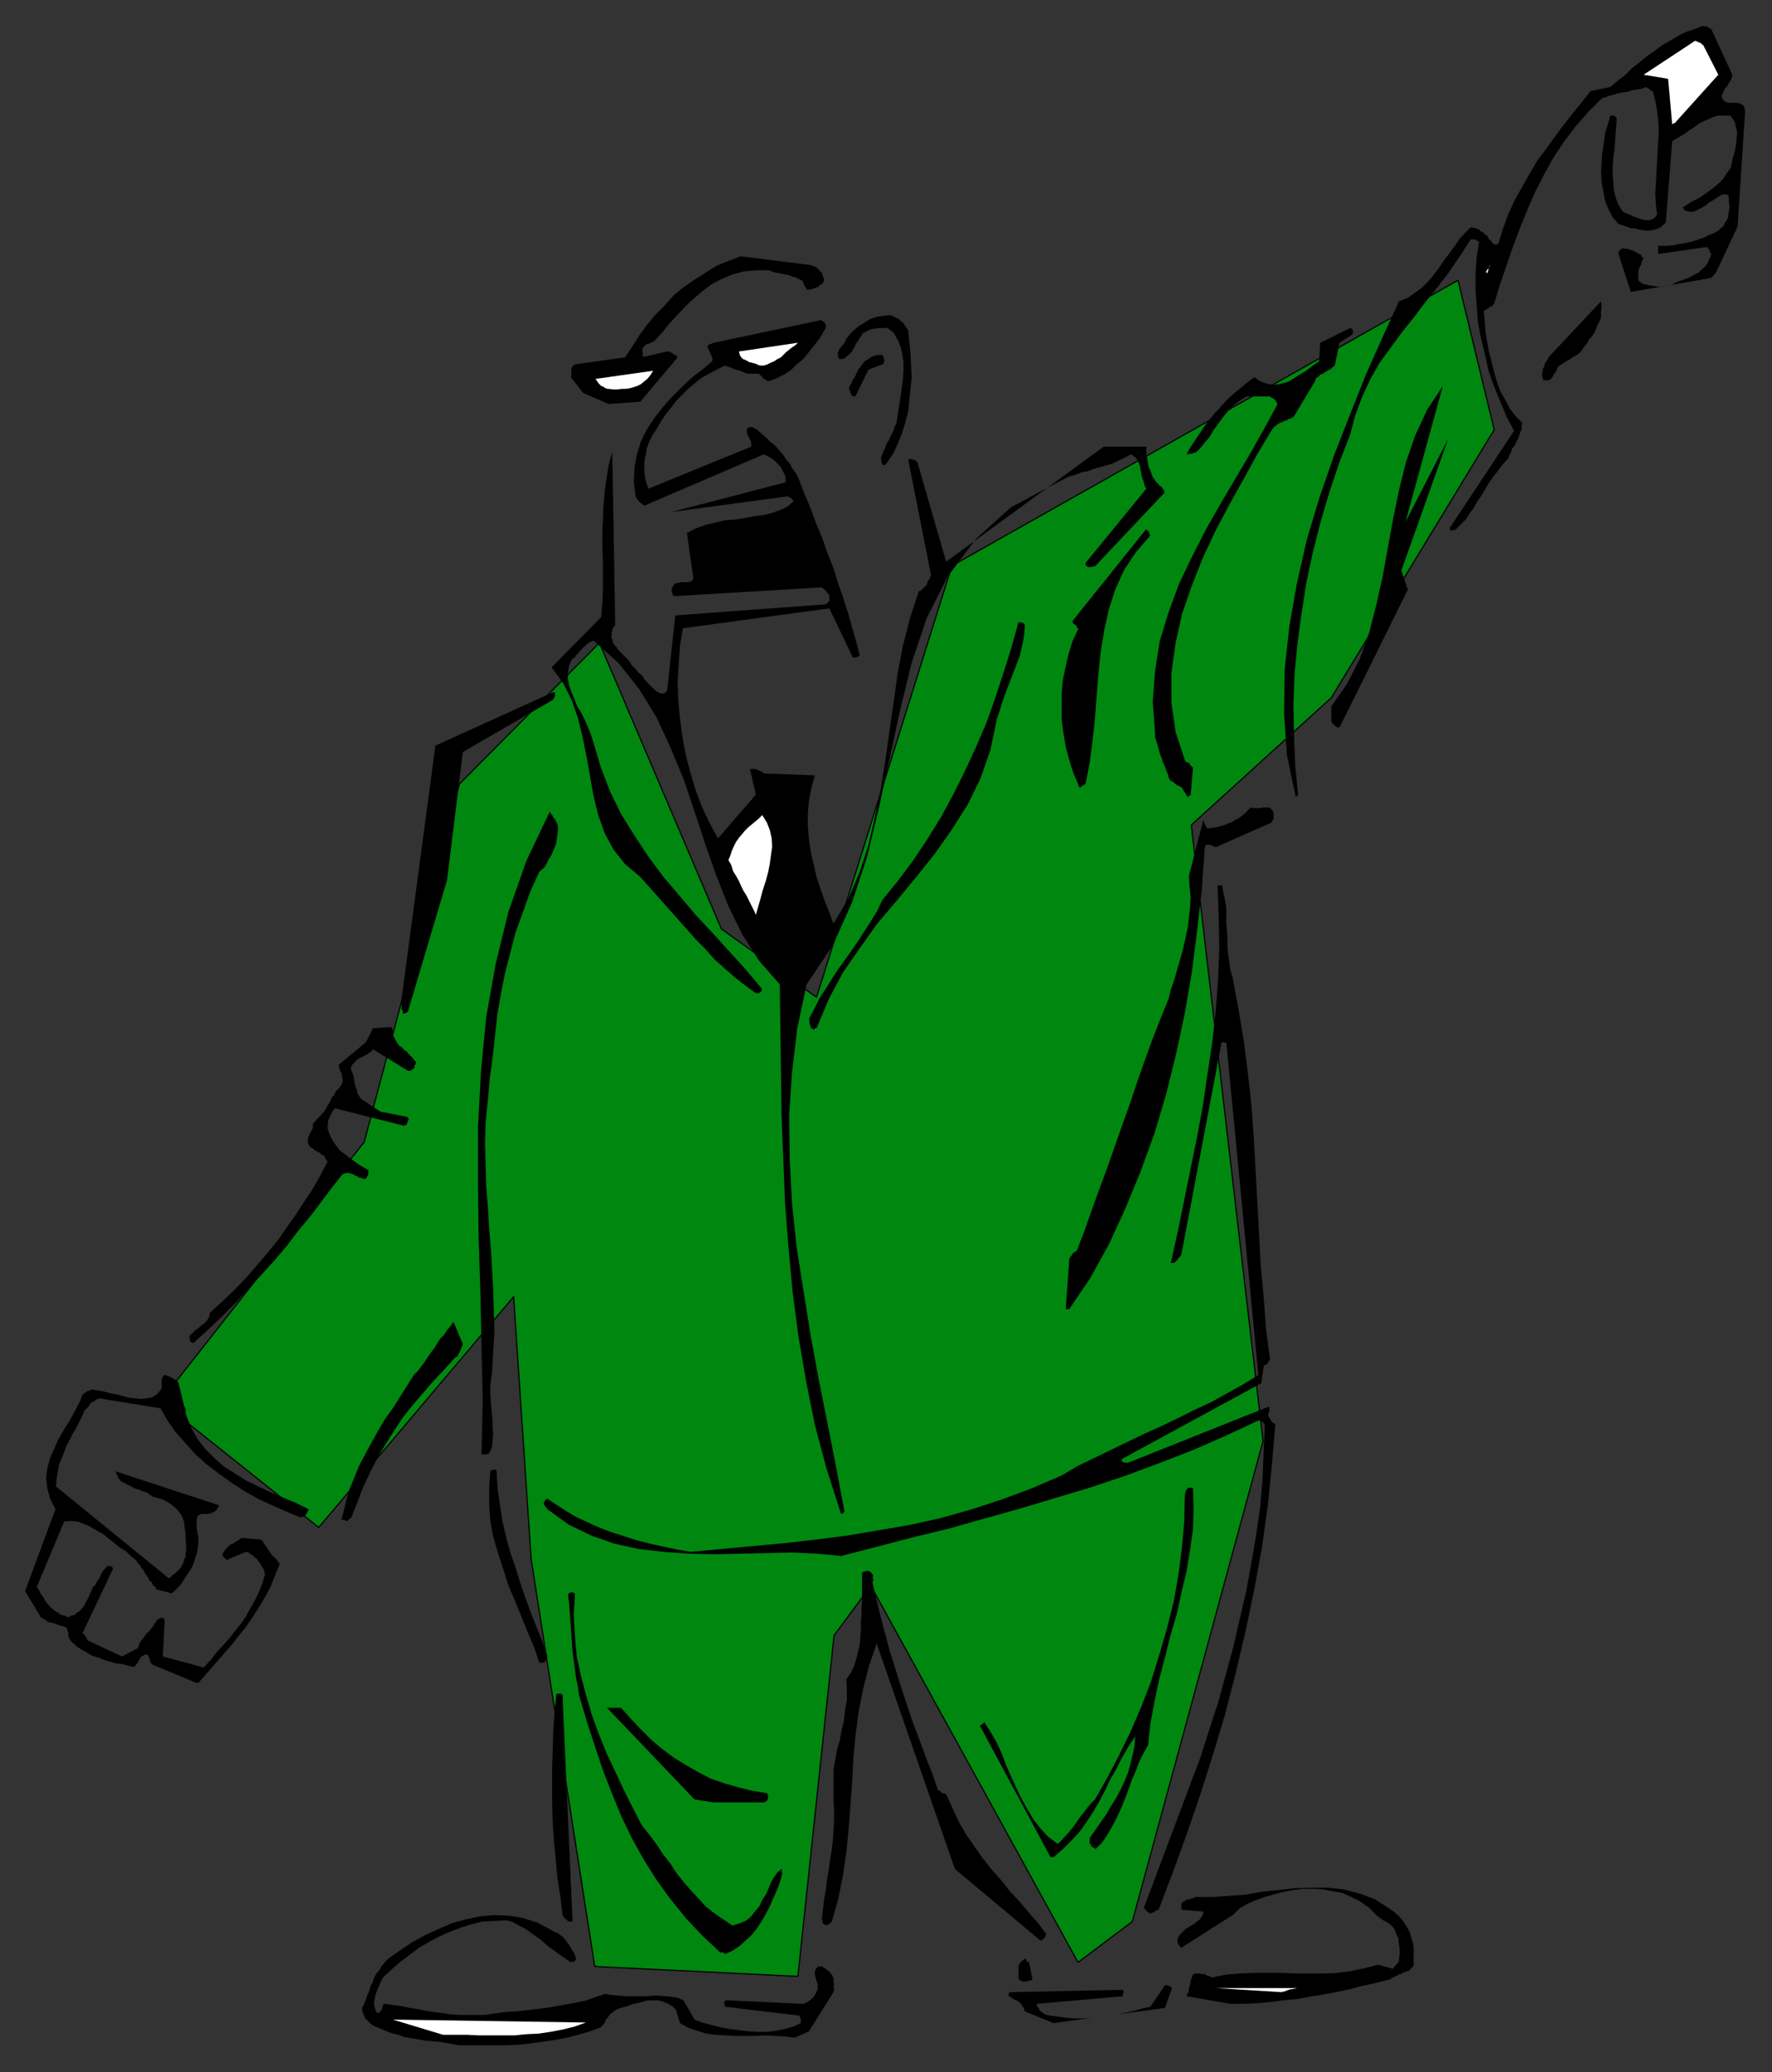 <?xml version="1.0" encoding="UTF-8" standalone="no"?>
<svg
   xmlns:dc="http://purl.org/dc/elements/1.1/"
   xmlns:cc="http://creativecommons.org/ns#"
   xmlns:rdf="http://www.w3.org/1999/02/22-rdf-syntax-ns#"
   xmlns:svg="http://www.w3.org/2000/svg"
   xmlns="http://www.w3.org/2000/svg"
   xmlns:sodipodi="http://sodipodi.sourceforge.net/DTD/sodipodi-0.dtd"
   xmlns:inkscape="http://www.inkscape.org/namespaces/inkscape"
   version="1.0"
   width="129.808mm"
   height="151.729mm"
   id="svg79"
   sodipodi:docname="CCM01189.WMF">
  <rect width="100%" height="100%" fill="#333333" stroke="none"/>
  <sodipodi:namedview
     pagecolor="#ffffff"
     bordercolor="#666666"
     borderopacity="1"
     objecttolerance="10"
     gridtolerance="10"
     guidetolerance="10"
     inkscape:pageopacity="0"
     inkscape:pageshadow="2"
     inkscape:window-width="640"
     inkscape:window-height="480"
     id="namedview81" />
  <defs
     id="defs3">
    <pattern
       id="WMFhbasepattern"
       patternUnits="userSpaceOnUse"
       width="6"
       height="6"
       x="0"
       y="0" />
  </defs>
  <path
     style="fill:#00870f;fill-rule:evenodd;fill-opacity:1;stroke:none;"
     d="  M 44.44,387.806   L 88.234,422.709   L 142.208,358.882   L 147.056,431.434   L 164.67,544.221   L 220.907,546.968   L 230.926,452.602   L 241.107,438.867   L 298.475,543.09   L 313.504,531.779   L 349.702,398.794   L 329.825,228.321   L 368.609,193.095   L 413.696,118.927   L 403.676,77.561   L 263.569,156.577   L 226.078,275.989   L 199.737,257.083   L 165.963,177.906   L 127.179,217.01   L 100.838,316.062   L 44.44,387.806   L 44.44,387.806  z "
     id="path5" />
  <path
     style="fill:none;stroke:#000000;stroke-width:0.323px;stroke-linecap:round;stroke-linejoin:round;stroke-miterlimit:4;stroke-dasharray:none;stroke-opacity:1;"
     d="  M 44.44,387.806   L 88.234,422.709   L 142.208,358.882   L 147.056,431.434   L 164.67,544.221   L 220.907,546.968   L 230.926,452.602   L 241.107,438.867   L 298.475,543.09   L 313.504,531.779   L 349.702,398.794   L 329.825,228.321   L 368.609,193.095   L 413.696,118.927   L 403.676,77.561   L 263.569,156.577   L 226.078,275.989   L 199.737,257.083   L 165.963,177.906   L 127.179,217.01   L 100.838,316.062   L 44.44,387.806   L 44.44,387.806  "
     id="path7" />
  <path
     style="fill:#000000;fill-rule:evenodd;fill-opacity:1;stroke:none;"
     d="  M 127.017,566.036   L 130.249,566.036   L 133.481,566.036   L 136.875,566.036   L 140.269,566.036   L 143.501,565.874   L 146.733,565.551   L 150.126,565.066   L 153.52,564.581   L 156.913,563.935   L 160.145,563.127   L 163.377,562.158   L 166.448,561.026   L 166.771,560.542   L 167.256,560.057   L 167.579,559.572   L 167.741,558.926   L 168.064,558.603   L 168.549,557.956   L 168.872,557.472   L 169.518,556.987   L 169.841,556.664   L 170.649,556.179   L 171.296,555.856   L 171.942,555.694   L 173.073,555.371   L 174.205,555.048   L 175.336,554.563   L 176.467,554.401   L 177.598,554.078   L 178.729,553.755   L 179.861,553.593   L 180.992,553.593   L 182.123,553.593   L 183.416,553.917   L 184.709,554.401   L 185.84,555.048   L 186.163,555.209   L 186.486,555.532   L 186.648,555.694   L 186.971,556.017   L 187.294,556.502   L 187.294,556.825   L 187.456,557.31   L 187.617,557.795   L 187.779,558.279   L 187.941,558.764   L 188.102,559.411   L 188.264,559.895   L 190.526,561.188   L 192.95,561.996   L 195.536,562.804   L 198.121,563.127   L 200.707,563.289   L 203.616,563.45   L 206.201,563.45   L 208.949,563.45   L 211.857,563.289   L 214.605,563.45   L 217.352,563.612   L 220.099,563.935   L 223.977,562.158   L 230.765,551.331   L 230.765,551.008   L 230.926,550.685   L 230.926,550.523   L 230.926,550.2   L 230.765,550.039   L 230.926,549.715   L 230.765,549.554   L 230.926,549.392   L 230.926,549.069   L 230.765,548.907   L 230.926,548.584   L 230.765,548.423   L 230.765,547.938   L 230.765,547.453   L 230.603,547.13   L 230.441,546.645   L 230.118,546.322   L 229.795,545.837   L 229.633,545.514   L 229.149,545.353   L 228.664,544.868   L 228.341,544.706   L 227.856,544.383   L 227.533,544.221   L 227.371,544.221   L 227.048,544.221   L 226.725,544.221   L 226.563,544.221   L 226.401,544.221   L 226.24,544.545   L 226.078,544.706   L 225.917,544.868   L 225.755,545.191   L 225.755,545.353   L 225.593,545.676   L 225.593,546.16   L 225.593,546.322   L 225.593,546.484   L 225.755,546.807   L 225.755,547.13   L 225.755,547.292   L 225.917,547.453   L 225.917,547.776   L 226.078,548.1   L 226.078,548.423   L 226.24,548.584   L 226.401,549.069   L 226.401,549.392   L 226.401,550.039   L 226.401,550.523   L 226.078,551.17   L 225.917,551.654   L 225.593,552.139   L 225.27,552.624   L 224.785,553.109   L 224.462,553.432   L 223.977,553.755   L 223.493,554.078   L 222.846,554.401   L 222.2,554.563   L 201.677,553.593   L 201.515,553.593   L 201.353,553.593   L 201.03,553.593   L 200.869,553.593   L 200.707,553.755   L 200.707,553.917   L 200.545,554.078   L 200.545,554.401   L 200.545,554.563   L 200.545,554.725   L 200.707,555.048   L 200.707,555.371   L 221.069,557.795   L 221.23,557.795   L 221.392,557.956   L 221.392,558.118   L 221.553,558.279   L 221.553,558.441   L 221.715,558.764   L 221.715,558.764   L 221.715,558.926   L 221.715,559.249   L 221.715,559.411   L 221.715,559.734   L 221.715,559.895   L 219.614,560.865   L 217.352,561.511   L 215.089,561.996   L 212.342,562.319   L 209.918,562.319   L 207.171,562.158   L 204.585,561.834   L 201.838,561.511   L 199.414,561.026   L 196.829,560.38   L 194.405,559.734   L 192.304,558.926   L 189.233,553.593   L 187.779,552.947   L 186.163,552.624   L 184.385,552.462   L 182.608,552.301   L 180.83,552.301   L 178.891,552.462   L 176.952,552.462   L 175.174,552.462   L 173.235,552.462   L 171.457,552.301   L 169.518,552.139   L 167.579,551.816   L 164.993,552.624   L 162.408,553.593   L 159.499,554.24   L 156.752,554.725   L 154.005,555.209   L 151.257,555.694   L 148.51,556.017   L 145.763,556.34   L 142.854,556.664   L 140.107,556.825   L 137.36,557.148   L 134.451,557.633   L 132.189,557.633   L 129.603,557.633   L 127.179,557.633   L 124.917,557.472   L 122.654,557.148   L 120.23,556.825   L 117.968,556.502   L 115.705,556.017   L 113.443,555.694   L 111.181,555.209   L 108.918,554.886   L 106.494,554.563   L 106.333,554.563   L 106.171,554.725   L 106.009,554.886   L 106.009,555.048   L 105.848,555.371   L 105.848,555.694   L 105.686,555.856   L 105.686,556.34   L 105.363,556.502   L 105.363,556.664   L 105.04,556.987   L 104.393,557.148   L 104.07,556.502   L 103.747,555.694   L 103.585,554.886   L 103.585,554.078   L 103.747,553.109   L 103.909,552.301   L 104.232,551.331   L 104.555,550.523   L 105.04,549.392   L 105.363,548.584   L 105.686,547.938   L 106.009,547.292   L 108.433,545.029   L 110.857,542.929   L 113.443,540.99   L 116.029,539.051   L 118.776,537.435   L 121.523,535.981   L 124.432,534.688   L 127.341,533.557   L 130.411,532.587   L 133.643,531.779   L 136.875,531.618   L 140.269,531.456   L 142.046,531.941   L 143.662,532.91   L 145.278,533.718   L 146.733,534.688   L 148.025,535.657   L 149.48,536.627   L 150.773,537.758   L 152.065,538.889   L 153.52,539.859   L 154.974,540.99   L 156.429,541.959   L 158.045,543.09   L 158.206,542.929   L 158.206,542.929   L 158.368,542.929   L 158.691,542.929   L 158.853,542.929   L 159.014,542.929   L 159.176,542.767   L 159.176,542.606   L 159.337,542.444   L 159.499,542.282   L 159.499,542.121   L 159.499,541.959   L 159.176,541.151   L 158.853,540.343   L 158.368,539.697   L 158.045,539.051   L 157.56,538.243   L 157.075,537.596   L 156.59,536.95   L 155.944,536.142   L 155.297,535.657   L 154.489,535.011   L 153.681,534.688   L 152.712,534.203   L 148.833,532.103   L 144.793,530.81   L 140.915,530.163   L 136.875,530.002   L 132.997,530.325   L 129.118,531.133   L 125.078,532.264   L 121.361,533.88   L 117.806,535.496   L 114.251,537.435   L 110.857,539.697   L 107.625,541.959   L 106.656,542.929   L 105.686,544.06   L 105.04,545.191   L 104.232,546.16   L 103.585,547.292   L 103.262,548.423   L 102.616,549.554   L 102.293,550.846   L 101.808,551.978   L 101.323,553.27   L 100.838,554.563   L 100.192,555.694   L 100.353,556.34   L 100.353,556.825   L 100.677,557.472   L 100.838,557.956   L 101.161,558.603   L 101.485,558.926   L 101.969,559.411   L 102.293,559.734   L 102.777,560.218   L 103.262,560.542   L 103.909,560.865   L 104.393,561.026   L 106.333,561.834   L 108.272,562.642   L 110.211,563.127   L 111.989,563.773   L 113.928,564.097   L 115.867,564.42   L 117.806,564.743   L 119.745,564.904   L 121.523,565.066   L 123.462,565.389   L 125.24,565.712   L 127.017,566.036   L 127.017,566.036  z "
     id="path9" />
  <path
     style="fill:#ffffff;fill-rule:evenodd;fill-opacity:1;stroke:none;"
     d="  M 122.654,563.127   L 126.048,563.127   L 129.28,563.127   L 132.512,563.289   L 135.905,563.289   L 139.299,563.289   L 142.531,563.289   L 145.763,562.965   L 149.157,562.804   L 152.389,562.319   L 155.782,561.673   L 159.014,560.865   L 162.246,559.734   L 108.757,558.926   L 122.654,563.127   L 122.654,563.127  z "
     id="path11" />
  <path
     style="fill:#000000;fill-rule:evenodd;fill-opacity:1;stroke:none;"
     d="  M 291.688,559.895   L 322.553,555.694   L 324.492,550.2   L 324.331,550.039   L 324.331,550.039   L 324.169,549.877   L 324.169,549.877   L 324.008,549.715   L 323.846,549.715   L 323.684,549.715   L 323.523,549.554   L 323.2,549.554   L 323.038,549.392   L 322.715,549.392   L 322.553,549.392   L 318.513,555.371   L 316.251,555.856   L 313.988,556.502   L 311.726,556.987   L 309.464,557.472   L 307.201,557.795   L 304.777,558.118   L 302.353,558.441   L 300.091,558.603   L 297.667,558.603   L 295.243,558.441   L 292.98,558.118   L 290.556,557.795   L 290.072,557.633   L 289.748,557.633   L 289.425,557.472   L 289.102,557.31   L 288.779,557.148   L 288.456,556.825   L 288.132,556.664   L 287.809,556.34   L 287.648,555.856   L 287.324,555.532   L 287.163,555.048   L 287.001,554.563   L 310.918,552.462   L 310.918,552.301   L 310.918,552.139   L 310.918,551.978   L 310.918,551.816   L 310.918,551.654   L 311.08,551.493   L 311.08,551.493   L 311.08,551.331   L 311.08,551.17   L 311.08,551.008   L 310.918,550.846   L 310.918,550.685   L 279.891,551.331   L 279.406,551.493   L 279.244,551.654   L 279.244,551.978   L 279.244,552.301   L 279.406,552.462   L 279.568,552.624   L 280.052,552.786   L 280.376,553.109   L 280.699,553.27   L 281.184,553.593   L 281.507,553.593   L 281.992,553.917   L 282.153,554.078   L 282.315,554.24   L 282.476,554.401   L 282.638,554.563   L 282.8,554.725   L 282.961,555.048   L 283.123,555.209   L 283.284,555.532   L 283.446,555.694   L 283.608,556.017   L 283.608,556.34   L 283.769,556.664   L 291.688,559.895   L 291.688,559.895  z "
     id="path13" />
  <path
     style="fill:#000000;fill-rule:evenodd;fill-opacity:1;stroke:none;"
     d="  M 340.652,554.563   L 344.369,554.563   L 347.924,554.401   L 351.641,554.078   L 355.196,553.593   L 358.913,553.27   L 362.468,552.624   L 366.347,551.978   L 369.902,551.331   L 373.619,550.523   L 377.336,549.554   L 381.052,548.746   L 384.931,547.776   L 385.254,547.453   L 385.739,547.292   L 386.224,546.968   L 386.708,546.807   L 387.193,546.484   L 387.516,546.322   L 388.001,546.322   L 388.324,545.999   L 388.809,545.837   L 389.294,545.676   L 389.617,545.514   L 390.264,545.353   L 390.264,545.353   L 390.264,545.191   L 390.425,545.191   L 390.425,545.029   L 390.425,544.868   L 390.587,544.868   L 390.748,544.706   L 390.91,544.545   L 391.072,544.383   L 391.233,544.221   L 391.395,544.06   L 391.395,543.898   L 391.395,542.121   L 391.395,540.667   L 391.395,539.051   L 391.233,537.758   L 390.748,536.304   L 390.425,535.011   L 389.779,533.718   L 388.971,532.426   L 388.163,531.295   L 387.193,530.163   L 386.062,529.194   L 384.931,528.386   L 380.729,525.639   L 376.366,524.023   L 372.003,522.892   L 367.478,522.407   L 363.115,522.407   L 358.59,522.569   L 354.065,523.054   L 349.379,523.538   L 344.854,524.346   L 340.329,524.67   L 335.804,524.993   L 331.28,524.993   L 330.956,524.993   L 330.633,525.154   L 330.31,525.316   L 329.987,525.477   L 329.664,525.477   L 329.34,525.639   L 329.179,525.639   L 328.856,525.639   L 328.532,525.801   L 328.371,525.801   L 328.209,525.962   L 328.048,526.124   L 327.886,526.124   L 327.724,526.285   L 327.563,526.285   L 327.401,526.609   L 327.24,526.609   L 327.078,526.77   L 327.078,527.093   L 327.078,527.417   L 327.078,527.74   L 327.078,527.901   L 327.078,528.224   L 327.401,528.548   L 333.219,529.032   L 333.057,529.84   L 332.572,530.648   L 332.088,531.295   L 331.441,531.779   L 330.633,532.426   L 329.825,532.91   L 329.017,533.395   L 328.209,533.88   L 327.401,534.688   L 326.755,535.334   L 326.108,536.304   L 325.947,537.435   L 326.108,537.596   L 326.108,537.758   L 326.108,537.92   L 326.108,537.92   L 326.108,538.081   L 326.108,538.081   L 326.27,538.081   L 326.27,538.081   L 326.432,538.243   L 326.432,538.404   L 326.755,538.728   L 327.078,539.051   L 341.784,529.679   L 341.945,529.517   L 341.945,529.356   L 342.107,529.194   L 342.268,529.032   L 342.592,528.871   L 342.592,528.709   L 342.753,528.709   L 342.753,528.548   L 342.915,528.386   L 343.238,528.224   L 343.238,528.063   L 343.561,527.901   L 345.662,526.77   L 347.924,525.801   L 350.187,524.993   L 352.934,524.185   L 355.52,523.538   L 358.267,523.054   L 360.852,522.731   L 363.6,522.731   L 366.347,522.892   L 368.932,523.377   L 371.68,523.862   L 374.104,524.993   L 375.073,525.477   L 376.204,525.962   L 377.174,526.609   L 377.982,527.255   L 378.952,527.901   L 379.76,528.709   L 380.568,529.517   L 381.214,530.163   L 382.022,530.81   L 382.992,531.456   L 383.961,531.941   L 384.931,532.587   L 385.416,533.072   L 386.062,533.88   L 386.385,534.688   L 386.708,535.496   L 387.193,536.465   L 387.193,537.273   L 387.355,538.243   L 387.516,539.212   L 387.516,540.182   L 387.516,540.99   L 387.355,541.798   L 387.355,542.606   L 387.193,542.929   L 387.032,543.252   L 386.87,543.414   L 386.547,543.737   L 386.385,543.898   L 386.224,544.221   L 386.062,544.221   L 385.9,544.383   L 385.9,544.545   L 385.739,544.706   L 385.739,544.706   L 385.739,544.868   L 381.537,543.737   L 377.82,544.706   L 373.942,545.514   L 370.225,545.999   L 366.508,546.16   L 362.63,546.16   L 358.752,546.16   L 354.873,545.999   L 350.995,545.999   L 347.116,545.999   L 343.238,546.16   L 339.36,546.484   L 335.481,547.292   L 334.996,546.968   L 334.512,546.807   L 334.027,546.645   L 333.542,546.322   L 333.057,546.322   L 332.572,546.322   L 332.249,546.16   L 331.764,546.16   L 331.28,546.16   L 330.956,546.16   L 330.472,546.322   L 330.31,546.484   L 330.148,546.807   L 329.987,547.292   L 329.825,547.615   L 329.664,548.261   L 329.664,548.584   L 329.502,549.231   L 329.34,549.715   L 329.179,550.362   L 329.179,550.846   L 329.017,551.493   L 328.694,551.816   L 328.532,552.462   L 340.652,554.563   L 340.652,554.563  z "
     id="path15" />
  <path
     style="fill:#ffffff;fill-rule:evenodd;fill-opacity:1;stroke:none;"
     d="  M 354.873,551.331   L 355.196,551.17   L 355.52,551.17   L 356.004,551.008   L 356.328,550.846   L 356.812,550.685   L 357.297,550.523   L 357.782,550.523   L 358.267,550.362   L 358.59,550.362   L 359.075,550.2   L 359.398,550.2   L 360.044,550.2   L 336.612,550.2   L 354.873,551.331   L 354.873,551.331  z "
     id="path17" />
  <path
     style="fill:#000000;fill-rule:evenodd;fill-opacity:1;stroke:none;"
     d="  M 283.123,548.423   L 283.284,548.423   L 283.446,548.423   L 283.608,548.423   L 283.769,548.423   L 284.092,548.423   L 284.416,548.261   L 284.577,548.261   L 284.739,548.261   L 285.062,548.1   L 285.385,548.1   L 285.708,547.938   L 285.87,547.776   L 284.9,543.09   L 284.577,542.929   L 284.416,542.929   L 284.254,542.767   L 284.254,542.606   L 284.092,542.444   L 284.092,542.282   L 284.092,542.121   L 283.931,542.121   L 283.931,542.121   L 283.608,542.121   L 283.446,542.282   L 283.123,542.606   L 282.638,542.929   L 282.476,543.252   L 282.153,543.575   L 281.992,544.06   L 281.992,544.383   L 281.992,545.029   L 281.992,545.353   L 281.992,545.837   L 281.992,546.322   L 281.992,546.807   L 281.992,547.292   L 281.992,547.776   L 281.992,547.776   L 281.992,547.776   L 282.153,547.776   L 282.315,547.938   L 282.476,547.938   L 282.476,548.1   L 282.638,548.1   L 282.638,548.1   L 282.8,548.261   L 282.961,548.261   L 282.961,548.261   L 283.123,548.423   L 283.123,548.423  z "
     id="path19" />
  <path
     style="fill:#000000;fill-rule:evenodd;fill-opacity:1;stroke:none;"
     d="  M 200.707,540.828   L 202.808,539.859   L 204.747,538.566   L 206.363,537.112   L 207.979,535.657   L 209.433,533.88   L 210.726,531.941   L 211.857,530.002   L 212.989,527.901   L 213.958,525.639   L 214.928,523.538   L 215.736,521.438   L 216.382,519.337   L 216.382,519.014   L 216.544,518.691   L 216.544,518.368   L 216.544,518.206   L 216.382,517.883   L 216.544,517.721   L 216.382,517.56   L 216.544,517.398   L 216.544,517.398   L 216.382,517.237   L 216.544,517.237   L 216.382,517.237   L 215.251,518.206   L 214.281,519.499   L 213.473,520.953   L 212.827,522.569   L 212.019,524.346   L 211.049,525.801   L 210.241,527.578   L 209.11,528.871   L 207.979,530.325   L 206.686,531.456   L 204.909,532.264   L 202.808,532.91   L 200.384,531.295   L 197.798,529.517   L 195.536,527.74   L 193.435,525.477   L 191.334,523.215   L 189.233,520.792   L 187.294,518.368   L 185.517,515.621   L 183.577,513.197   L 181.8,510.45   L 179.861,507.865   L 177.76,505.279   L 175.174,500.27   L 172.75,495.423   L 170.326,490.252   L 167.902,485.081   L 165.801,479.91   L 163.862,474.578   L 162.246,469.084   L 160.792,463.59   L 159.661,458.258   L 159.176,452.602   L 158.853,446.947   L 159.176,441.291   L 159.014,440.968   L 158.853,440.806   L 158.691,440.806   L 158.529,440.645   L 158.368,440.645   L 158.206,440.645   L 158.206,440.645   L 158.045,440.806   L 157.883,440.806   L 157.721,440.806   L 157.56,440.968   L 157.237,441.291   L 157.56,443.553   L 157.721,445.816   L 157.883,448.078   L 158.045,450.178   L 158.206,452.602   L 158.368,455.026   L 158.529,457.288   L 158.853,459.55   L 159.176,461.974   L 159.499,464.398   L 159.984,466.66   L 160.307,469.084   L 162.408,476.194   L 164.67,483.142   L 166.933,489.929   L 169.518,496.554   L 172.104,502.855   L 175.013,508.834   L 178.245,514.651   L 181.8,520.307   L 185.678,525.639   L 189.88,530.81   L 194.405,535.657   L 199.414,540.343   L 199.576,540.343   L 199.576,540.343   L 199.737,540.343   L 199.899,540.343   L 199.899,540.343   L 200.061,540.343   L 200.222,540.343   L 200.222,540.343   L 200.384,540.505   L 200.545,540.505   L 200.707,540.667   L 200.707,540.828   L 200.707,540.828  z "
     id="path21" />
  <path
     style="fill:#000000;fill-rule:evenodd;fill-opacity:1;stroke:none;"
     d="  M 289.264,536.465   L 289.264,536.304   L 289.264,536.304   L 289.264,536.142   L 289.264,535.981   L 289.425,535.981   L 289.425,535.981   L 289.425,535.819   L 289.587,535.657   L 289.587,535.496   L 289.587,535.334   L 289.587,535.334   L 289.748,535.334   L 287.324,532.103   L 284.739,529.194   L 282.315,526.285   L 279.568,523.377   L 277.305,520.468   L 274.558,517.398   L 272.134,514.328   L 269.872,511.096   L 267.609,507.865   L 265.509,504.31   L 263.731,500.432   L 261.953,496.554   L 261.792,496.392   L 261.792,496.392   L 261.469,496.392   L 261.307,496.392   L 260.984,496.23   L 260.822,496.23   L 260.661,496.069   L 260.499,495.907   L 260.337,495.746   L 260.176,495.584   L 260.014,495.584   L 259.691,495.423   L 258.075,490.737   L 256.297,486.212   L 254.52,481.365   L 252.742,476.679   L 251.126,471.831   L 249.51,466.983   L 248.056,462.297   L 246.44,457.288   L 245.147,452.441   L 243.854,447.593   L 242.723,442.907   L 241.592,438.06   L 241.592,437.736   L 241.753,437.575   L 241.753,437.252   L 241.753,436.928   L 241.592,436.605   L 241.753,436.605   L 241.592,436.282   L 241.753,436.12   L 241.753,435.959   L 241.592,435.797   L 241.753,435.797   L 241.592,435.797   L 241.43,435.636   L 241.269,435.313   L 241.107,435.151   L 240.945,434.989   L 240.622,434.828   L 240.461,434.828   L 240.137,434.666   L 239.976,434.828   L 239.653,434.828   L 239.329,434.989   L 239.006,434.989   L 238.683,435.313   L 238.683,441.291   L 238.683,442.907   L 238.521,444.846   L 238.521,446.947   L 238.36,448.886   L 238.36,450.986   L 238.198,453.087   L 238.037,455.188   L 237.552,457.127   L 237.067,459.227   L 236.421,461.166   L 235.613,462.944   L 234.32,464.721   L 234.481,467.63   L 234.481,470.377   L 233.997,473.124   L 233.673,476.032   L 233.027,478.779   L 232.542,481.526   L 231.734,484.273   L 231.249,487.182   L 230.765,489.767   L 230.765,492.514   L 230.765,495.261   L 230.765,498.008   L 230.926,500.755   L 230.926,503.825   L 230.765,506.572   L 230.603,509.157   L 230.28,512.066   L 229.795,514.813   L 229.472,517.398   L 228.987,520.145   L 228.664,522.892   L 228.179,525.639   L 227.856,528.386   L 227.533,531.133   L 227.694,531.295   L 227.694,531.618   L 227.694,531.779   L 227.694,531.941   L 227.856,532.264   L 228.179,532.587   L 228.502,532.749   L 228.664,532.749   L 228.987,532.749   L 229.472,532.587   L 229.795,532.264   L 230.28,531.941   L 232.057,525.639   L 233.35,519.176   L 234.32,512.712   L 234.966,506.087   L 235.451,499.785   L 235.936,493.16   L 236.259,486.535   L 236.905,480.072   L 237.713,473.77   L 239.006,467.307   L 240.622,461.005   L 242.723,454.864   L 264.377,517.237   L 288.132,537.112   L 288.132,536.95   L 288.132,536.95   L 288.294,536.95   L 288.456,536.95   L 288.617,536.95   L 288.617,536.789   L 288.779,536.627   L 288.779,536.627   L 288.94,536.465   L 289.102,536.465   L 289.102,536.465   L 289.264,536.465   L 289.264,536.465  z "
     id="path23" />
  <path
     style="fill:#000000;fill-rule:evenodd;fill-opacity:1;stroke:none;"
     d="  M 158.529,531.779   L 155.782,470.215   L 155.782,469.73   L 155.782,469.569   L 155.782,469.246   L 155.621,468.922   L 155.459,468.761   L 155.297,468.761   L 155.136,468.761   L 154.974,468.599   L 154.813,468.761   L 154.489,468.761   L 154.166,468.761   L 154.005,469.084   L 153.52,474.093   L 153.197,479.102   L 153.035,484.273   L 152.873,489.282   L 152.873,494.291   L 152.873,499.301   L 153.035,504.31   L 153.358,509.48   L 153.843,514.49   L 154.328,519.66   L 155.136,524.831   L 155.782,530.163   L 155.944,530.163   L 155.944,530.325   L 156.105,530.487   L 156.267,530.81   L 156.429,530.971   L 156.752,531.133   L 157.075,531.456   L 157.237,531.779   L 157.721,531.779   L 158.045,531.779   L 158.206,531.779   L 158.529,531.779   L 158.529,531.779  z "
     id="path25" />
  <path
     style="fill:#000000;fill-rule:evenodd;fill-opacity:1;stroke:none;"
     d="  M 319.644,529.194   L 319.644,529.032   L 319.644,529.032   L 319.806,529.032   L 319.806,528.871   L 319.968,528.871   L 319.968,528.709   L 320.129,528.709   L 320.291,528.709   L 320.452,528.548   L 320.614,528.548   L 320.614,528.548   L 320.776,528.548   L 324.654,518.368   L 328.532,507.703   L 332.249,496.877   L 335.804,485.727   L 339.198,474.416   L 342.107,463.105   L 344.854,451.471   L 347.278,439.837   L 349.379,428.364   L 350.995,416.892   L 352.126,405.581   L 353.096,394.27   L 352.934,394.108   L 352.772,393.947   L 352.611,393.785   L 352.449,393.785   L 352.288,393.623   L 352.126,393.462   L 351.964,393.3   L 351.964,393.139   L 351.803,392.977   L 351.641,392.654   L 351.48,392.331   L 351.318,392.169   L 351.156,391.846   L 351.156,391.684   L 351.156,391.361   L 351.156,391.2   L 351.156,391.2   L 351.318,391.038   L 351.318,390.715   L 351.48,390.392   L 351.48,390.068   L 351.48,389.907   L 351.318,389.584   L 351.318,389.261   L 312.049,404.934   L 311.888,404.773   L 311.726,404.773   L 311.564,404.773   L 311.564,404.773   L 311.241,404.773   L 311.08,404.773   L 310.918,404.611   L 310.756,404.611   L 310.756,404.45   L 310.595,404.288   L 310.595,403.965   L 310.595,403.803   L 349.217,382.797   L 349.864,378.273   L 349.864,378.273   L 349.864,378.111   L 350.025,377.95   L 350.187,377.788   L 350.348,377.788   L 350.51,377.626   L 350.672,377.626   L 350.995,377.465   L 350.995,377.142   L 351.156,376.98   L 351.318,376.657   L 351.641,376.334   L 350.51,367.608   L 349.864,358.882   L 349.056,349.995   L 348.571,341.108   L 348.086,332.221   L 347.601,323.333   L 347.116,314.608   L 346.47,305.721   L 345.5,296.995   L 344.369,288.108   L 342.915,279.382   L 341.299,270.656   L 340.652,268.394   L 340.329,266.132   L 340.006,263.87   L 339.844,261.769   L 339.844,259.669   L 339.683,257.406   L 339.521,255.306   L 339.521,253.367   L 339.521,251.266   L 339.198,249.166   L 338.713,247.065   L 338.39,244.964   L 338.228,244.964   L 338.228,245.126   L 338.067,244.964   L 338.067,245.126   L 337.905,244.964   L 337.744,244.964   L 337.744,244.964   L 337.582,244.964   L 337.42,245.126   L 337.42,244.964   L 337.259,245.126   L 337.097,244.964   L 337.42,253.528   L 337.582,262.254   L 337.259,270.98   L 336.612,279.705   L 335.643,288.431   L 334.35,296.995   L 333.057,305.882   L 331.441,314.608   L 329.664,323.333   L 327.886,332.059   L 326.108,340.785   L 324.169,349.51   L 324.492,349.51   L 324.816,349.51   L 325.139,349.51   L 325.139,349.349   L 325.462,349.187   L 325.624,349.026   L 325.947,348.702   L 326.108,348.702   L 326.108,348.379   L 326.432,348.056   L 326.755,347.733   L 327.078,347.248   L 338.228,288.431   L 338.228,288.431   L 338.228,288.592   L 338.39,288.431   L 338.39,288.592   L 338.552,288.431   L 338.552,288.431   L 338.713,288.431   L 338.875,288.431   L 339.036,288.592   L 339.198,288.431   L 339.36,288.592   L 339.521,288.431   L 348.409,380.535   L 344.208,383.12   L 339.844,385.544   L 335.481,387.968   L 330.956,390.068   L 326.432,392.331   L 321.745,394.593   L 317.059,396.693   L 312.372,398.956   L 307.686,401.218   L 303,403.48   L 298.313,405.742   L 293.95,408.328   L 285.708,411.883   L 277.467,414.953   L 269.064,417.7   L 260.499,420.123   L 251.773,422.062   L 243.208,423.517   L 234.643,424.971   L 225.755,426.102   L 217.19,427.072   L 208.464,427.88   L 199.737,428.688   L 191.173,429.495   L 187.456,428.849   L 183.739,428.041   L 180.022,427.233   L 176.305,426.264   L 172.75,425.133   L 169.195,424.002   L 165.801,422.709   L 162.569,421.255   L 159.499,419.8   L 156.752,418.184   L 154.005,416.407   L 151.581,414.791   L 151.581,414.791   L 151.419,414.791   L 151.419,414.953   L 151.257,414.953   L 151.257,414.953   L 151.096,414.953   L 150.934,415.114   L 150.934,415.276   L 150.934,415.437   L 150.773,415.599   L 150.611,415.761   L 150.449,415.922   L 150.611,415.922   L 150.611,416.084   L 150.611,416.245   L 150.611,416.407   L 150.773,416.569   L 150.934,416.73   L 150.934,416.892   L 150.934,417.053   L 151.096,417.053   L 151.257,417.215   L 151.419,417.376   L 151.581,417.7   L 157.398,421.901   L 163.701,424.971   L 170.165,427.233   L 176.79,428.688   L 183.901,429.495   L 190.849,429.98   L 197.96,430.142   L 205.232,429.98   L 212.342,429.819   L 219.291,429.657   L 226.24,429.98   L 232.865,430.627   L 242.885,428.041   L 252.742,425.456   L 262.761,423.032   L 272.457,420.285   L 282.315,417.538   L 292.011,414.63   L 301.707,411.721   L 311.403,408.489   L 320.937,404.934   L 330.148,401.379   L 339.36,397.34   L 348.409,393.139   L 348.571,393.139   L 348.732,393.139   L 348.894,393.139   L 349.056,393.139   L 349.217,393.3   L 349.379,393.462   L 349.54,393.462   L 349.702,393.623   L 349.864,393.785   L 349.864,393.947   L 350.025,394.108   L 350.187,394.27   L 349.864,401.864   L 349.54,409.62   L 348.894,417.215   L 347.763,424.971   L 346.47,432.566   L 345.016,440.483   L 343.238,448.078   L 341.46,455.834   L 339.36,463.59   L 337.259,471.185   L 334.835,478.618   L 332.411,486.212   L 316.736,527.901   L 316.736,527.901   L 316.897,528.224   L 317.059,528.386   L 317.22,528.709   L 317.382,528.871   L 317.705,529.032   L 317.867,529.194   L 318.028,529.356   L 318.352,529.517   L 318.836,529.517   L 318.998,529.356   L 319.644,529.194   L 319.644,529.194  z "
     id="path27" />
  <path
     style="fill:#000000;fill-rule:evenodd;fill-opacity:1;stroke:none;"
     d="  M 291.688,514.005   L 294.273,511.743   L 296.697,509.319   L 298.96,506.895   L 300.899,504.148   L 302.676,501.401   L 304.292,498.654   L 305.908,495.584   L 307.363,492.514   L 309.14,489.444   L 310.595,486.535   L 312.372,483.465   L 314.312,480.557   L 314.15,482.98   L 313.665,485.404   L 313.019,487.99   L 312.372,490.413   L 311.403,492.837   L 310.272,495.261   L 308.979,497.685   L 307.524,499.947   L 306.232,502.209   L 304.616,504.471   L 303.161,506.572   L 301.707,508.673   L 301.707,508.996   L 301.707,509.157   L 301.707,509.48   L 301.707,509.804   L 301.707,510.127   L 301.868,510.288   L 302.03,510.612   L 302.192,510.935   L 302.353,511.096   L 302.515,511.258   L 303,511.42   L 303.323,511.743   L 305.1,509.965   L 306.555,507.865   L 307.848,505.602   L 309.14,503.179   L 310.272,500.755   L 311.403,498.008   L 312.372,495.423   L 313.342,492.676   L 314.473,490.09   L 315.443,487.505   L 316.574,485.243   L 317.867,482.98   L 318.513,477.002   L 319.644,470.861   L 320.937,464.721   L 322.553,458.743   L 324.008,452.764   L 325.785,446.785   L 327.078,440.806   L 328.532,434.828   L 329.502,428.849   L 330.31,423.194   L 330.472,417.376   L 330.31,411.883   L 329.987,411.721   L 329.664,411.721   L 329.34,411.721   L 329.179,411.721   L 329.017,411.721   L 328.856,411.883   L 328.694,412.044   L 328.532,412.206   L 328.371,412.529   L 328.209,412.852   L 328.209,413.175   L 328.048,413.66   L 327.886,420.931   L 327.24,428.364   L 326.27,435.797   L 324.977,443.23   L 323.038,450.825   L 320.937,458.096   L 318.675,465.368   L 315.928,472.477   L 313.019,479.264   L 309.787,485.889   L 306.555,492.029   L 303.161,498.008   L 302.03,499.139   L 301.06,500.27   L 300.252,501.401   L 299.283,502.532   L 298.475,503.663   L 297.828,504.633   L 297.02,505.764   L 296.212,506.734   L 295.404,507.703   L 294.596,508.511   L 293.788,509.48   L 292.819,510.288   L 290.233,508.349   L 288.132,506.087   L 286.193,503.663   L 284.577,500.916   L 282.961,498.008   L 281.507,495.099   L 280.052,491.868   L 278.598,488.636   L 277.467,485.566   L 276.012,482.334   L 274.235,479.264   L 272.457,476.517   L 272.457,476.517   L 272.457,476.679   L 272.296,476.84   L 272.296,477.002   L 272.134,477.002   L 272.134,477.002   L 271.972,477.002   L 271.972,477.163   L 271.811,477.325   L 271.649,477.325   L 271.488,477.486   L 271.326,477.648   L 290.88,514.005   L 290.88,514.005   L 290.88,513.843   L 290.88,514.005   L 291.041,513.843   L 291.041,514.005   L 291.203,514.005   L 291.364,514.005   L 291.364,514.005   L 291.526,513.843   L 291.526,514.005   L 291.526,513.843   L 291.688,514.005   L 291.688,514.005  z "
     id="path29" />
  <path
     style="fill:#000000;fill-rule:evenodd;fill-opacity:1;stroke:none;"
     d="  M 197.637,498.816   L 211.534,498.816   L 211.857,498.654   L 212.019,498.654   L 212.181,498.493   L 212.342,498.331   L 212.504,498.008   L 212.665,497.685   L 212.665,497.523   L 212.665,497.2   L 212.665,496.877   L 212.504,496.715   L 212.504,496.392   L 212.181,496.23   L 208.141,495.584   L 204.262,494.615   L 200.384,493.483   L 196.667,492.191   L 193.273,490.413   L 189.88,488.474   L 186.486,486.374   L 183.416,484.111   L 180.345,481.526   L 177.598,478.779   L 174.851,475.871   L 171.942,472.639   L 168.064,472.639   L 192.304,498.008   L 197.637,498.816   L 197.637,498.816  z "
     id="path31" />
  <path
     style="fill:#000000;fill-rule:evenodd;fill-opacity:1;stroke:none;"
     d="  M 55.267,465.368   L 57.691,462.621   L 59.792,460.197   L 61.893,457.773   L 63.994,455.349   L 65.933,452.925   L 68.034,450.34   L 69.811,447.755   L 71.589,445.008   L 73.205,442.261   L 74.821,439.352   L 76.114,436.12   L 77.406,432.889   L 77.406,432.566   L 77.245,432.566   L 77.083,432.242   L 76.922,432.081   L 76.76,431.919   L 76.598,431.596   L 76.437,431.434   L 76.275,431.273   L 76.114,431.111   L 75.952,430.95   L 75.79,430.788   L 75.467,430.627   L 72.397,426.102   L 66.902,425.617   L 66.418,425.941   L 65.933,426.264   L 65.448,426.587   L 64.963,426.91   L 64.478,427.233   L 63.832,427.395   L 63.347,427.88   L 62.862,428.364   L 62.539,428.688   L 62.054,429.334   L 61.731,429.819   L 61.57,430.627   L 61.731,430.627   L 61.731,430.788   L 61.893,430.788   L 62.054,430.95   L 62.054,431.111   L 62.216,431.111   L 62.216,431.273   L 62.378,431.273   L 62.539,431.434   L 62.539,431.434   L 62.701,431.596   L 62.701,431.758   L 68.034,429.495   L 68.842,429.657   L 69.326,430.142   L 69.973,430.465   L 70.458,430.95   L 71.104,431.434   L 71.427,431.919   L 71.912,432.566   L 72.235,433.05   L 72.558,433.697   L 73.043,434.343   L 73.205,434.989   L 73.366,435.797   L 72.558,438.383   L 71.589,440.806   L 70.458,443.069   L 69.165,445.331   L 68.034,447.431   L 66.579,449.532   L 64.963,451.471   L 63.509,453.41   L 61.731,455.349   L 59.954,457.288   L 58.338,459.389   L 56.398,461.489   L 45.086,458.419   L 45.571,448.724   L 45.571,448.239   L 45.41,448.078   L 45.248,447.755   L 45.086,447.755   L 44.763,447.755   L 44.44,447.755   L 44.117,447.916   L 43.955,448.078   L 43.632,448.239   L 43.309,448.563   L 43.147,448.886   L 42.986,449.047   L 42.501,449.855   L 42.178,450.34   L 41.531,451.148   L 41.046,451.633   L 40.562,452.117   L 40.077,452.764   L 39.754,453.249   L 39.269,453.895   L 38.946,454.218   L 38.622,454.864   L 38.461,455.349   L 38.138,456.157   L 33.774,458.419   L 24.078,453.895   L 24.078,453.572   L 24.078,453.41   L 23.917,453.249   L 23.917,453.249   L 23.755,453.087   L 23.755,452.925   L 23.594,452.764   L 23.432,452.602   L 23.432,452.441   L 23.27,452.279   L 23.109,452.117   L 22.786,452.117   L 31.35,434.02   L 30.866,433.535   L 30.381,433.373   L 29.896,433.373   L 29.411,433.697   L 28.926,434.343   L 28.442,434.828   L 27.957,435.636   L 27.634,436.605   L 27.149,437.252   L 26.664,438.06   L 26.341,438.706   L 25.694,439.191   L 25.371,440.16   L 24.886,441.13   L 24.563,441.938   L 24.078,442.907   L 23.594,443.715   L 23.27,444.523   L 22.624,445.169   L 22.139,445.816   L 21.331,446.3   L 20.685,446.947   L 19.877,447.108   L 18.907,447.593   L 17.938,447.108   L 16.968,446.947   L 15.998,446.3   L 15.19,445.816   L 14.382,445.169   L 13.736,444.523   L 13.09,443.715   L 12.443,442.907   L 11.958,441.938   L 11.312,441.13   L 10.827,440.16   L 10.181,439.191   L 17.776,421.093   L 19.715,420.931   L 21.493,421.093   L 23.27,421.739   L 25.048,422.547   L 26.664,423.517   L 28.442,424.486   L 30.058,425.779   L 31.674,427.072   L 33.29,428.364   L 34.906,429.334   L 36.198,430.627   L 37.653,431.758   L 38.138,432.566   L 38.784,433.212   L 39.107,433.858   L 39.754,434.505   L 40.077,435.313   L 40.562,435.959   L 41.046,436.605   L 41.37,437.413   L 42.016,437.898   L 42.339,438.706   L 42.986,439.191   L 43.309,439.837   L 47.51,440.968   L 48.48,440.16   L 49.45,439.191   L 50.258,438.221   L 51.066,436.928   L 51.874,435.636   L 52.682,434.505   L 53.49,433.05   L 53.974,431.434   L 54.459,429.98   L 54.782,428.364   L 54.944,426.91   L 54.944,425.294   L 54.782,424.809   L 54.621,424.163   L 54.621,423.678   L 54.459,423.194   L 54.459,422.709   L 54.459,422.224   L 54.459,421.901   L 54.459,421.416   L 54.459,421.093   L 54.459,420.608   L 54.621,420.123   L 54.621,419.962   L 54.782,419.477   L 55.106,419.316   L 55.429,419.154   L 55.752,418.992   L 56.237,418.992   L 56.722,418.992   L 57.206,418.992   L 57.691,418.992   L 58.176,418.831   L 58.661,418.669   L 59.146,418.508   L 59.63,418.184   L 59.792,418.023   L 59.792,418.023   L 59.792,418.023   L 59.792,418.023   L 59.954,417.861   L 59.954,417.861   L 60.115,417.538   L 60.277,417.376   L 60.438,417.215   L 60.438,417.053   L 60.6,416.73   L 60.6,416.569   L 31.997,407.197   L 32.32,408.005   L 32.643,408.812   L 33.29,409.782   L 34.098,410.267   L 35.067,410.751   L 36.037,411.236   L 37.168,411.883   L 38.299,412.206   L 39.43,412.69   L 40.562,413.014   L 41.531,413.66   L 42.178,414.145   L 43.309,414.468   L 44.44,414.791   L 45.248,415.114   L 46.218,415.599   L 47.026,416.084   L 47.834,416.73   L 48.48,417.215   L 49.126,417.861   L 49.611,418.508   L 50.258,419.316   L 50.581,420.123   L 50.904,421.093   L 51.066,421.739   L 51.066,422.547   L 51.227,423.517   L 51.389,424.325   L 51.389,425.294   L 51.389,426.264   L 51.55,427.233   L 51.55,428.203   L 51.55,429.011   L 51.389,429.98   L 51.389,430.788   L 50.904,431.758   L 50.904,432.242   L 50.581,432.727   L 50.419,433.212   L 50.258,433.535   L 49.773,434.181   L 49.45,434.505   L 49.126,434.828   L 48.642,435.313   L 48.157,435.636   L 47.672,435.959   L 47.349,436.444   L 46.702,436.767   L 15.514,411.398   L 15.675,409.297   L 15.998,407.358   L 16.322,405.419   L 17.13,403.48   L 17.776,401.864   L 18.422,400.087   L 19.392,398.309   L 20.2,396.693   L 21.17,395.078   L 21.978,393.462   L 22.786,391.846   L 23.432,390.23   L 23.917,389.907   L 24.402,389.422   L 24.563,389.099   L 24.886,388.614   L 25.21,388.291   L 25.533,387.968   L 25.856,387.968   L 26.179,387.645   L 26.502,387.483   L 26.664,387.322   L 27.149,387.16   L 27.472,386.998   L 44.44,389.745   L 46.379,393.139   L 48.642,396.37   L 51.389,399.44   L 54.136,402.511   L 57.206,405.258   L 60.6,407.843   L 63.994,410.267   L 67.71,412.69   L 71.427,414.791   L 75.306,416.569   L 79.346,418.346   L 83.224,419.962   L 83.547,419.8   L 83.709,419.8   L 84.032,419.8   L 84.194,419.639   L 84.517,419.477   L 84.678,419.316   L 84.678,419.154   L 84.84,418.992   L 85.002,418.669   L 85.163,418.346   L 85.325,418.023   L 85.486,417.7   L 81.931,415.922   L 78.376,414.468   L 74.982,413.014   L 71.589,411.398   L 68.195,409.782   L 65.125,407.843   L 62.054,405.904   L 59.469,403.642   L 56.883,401.056   L 54.621,398.148   L 52.843,394.916   L 51.389,391.2   L 51.389,390.23   L 51.227,389.584   L 50.904,388.937   L 50.742,388.129   L 50.581,387.483   L 50.419,386.837   L 50.258,386.029   L 50.096,385.544   L 49.934,384.898   L 49.773,384.09   L 49.611,383.605   L 49.45,382.797   L 49.45,382.636   L 49.126,382.312   L 48.803,381.989   L 48.48,381.828   L 48.318,381.828   L 47.995,381.504   L 47.672,381.343   L 47.349,381.181   L 47.026,381.02   L 46.541,380.858   L 46.218,380.696   L 45.571,380.535   L 45.248,380.696   L 45.086,381.02   L 44.925,381.343   L 44.763,381.828   L 44.763,381.989   L 44.763,382.474   L 44.763,382.797   L 44.763,383.282   L 44.763,383.767   L 44.763,383.928   L 44.602,384.413   L 44.44,384.736   L 43.47,385.867   L 42.178,386.675   L 40.723,386.998   L 39.107,387.16   L 37.491,386.998   L 35.875,386.837   L 33.936,386.352   L 32.158,385.867   L 30.381,385.544   L 28.603,385.059   L 26.826,384.736   L 25.21,384.575   L 25.048,384.736   L 24.886,384.736   L 24.725,384.898   L 24.563,384.898   L 24.563,384.898   L 24.402,384.898   L 24.078,385.059   L 23.917,385.221   L 23.594,385.382   L 23.432,385.544   L 23.27,385.706   L 22.947,385.867   L 21.978,388.129   L 20.685,390.553   L 19.392,392.977   L 17.776,395.562   L 16.16,398.309   L 15.029,400.895   L 13.898,403.48   L 13.09,406.389   L 12.766,409.136   L 13.09,411.883   L 13.898,414.791   L 15.352,417.7   L 6.949,440.322   L 11.312,447.593   L 11.797,447.916   L 12.12,448.078   L 12.766,448.401   L 13.09,448.724   L 13.736,449.047   L 14.221,449.047   L 14.867,449.209   L 15.352,449.371   L 16.16,449.694   L 16.645,449.855   L 17.291,450.017   L 17.776,450.178   L 18.261,450.34   L 18.422,450.663   L 18.584,450.825   L 18.746,451.148   L 18.746,451.471   L 18.907,451.794   L 18.907,452.117   L 18.907,452.441   L 18.907,452.764   L 19.069,453.249   L 19.23,453.41   L 19.392,453.895   L 20.362,454.864   L 21.493,455.834   L 22.786,456.642   L 24.24,457.45   L 25.533,458.258   L 27.31,458.743   L 28.765,459.389   L 30.542,459.874   L 32.158,460.358   L 33.774,460.52   L 35.552,461.005   L 37.006,461.328   L 37.491,461.005   L 37.814,460.52   L 37.976,460.358   L 38.138,460.035   L 38.299,459.55   L 38.622,459.389   L 38.784,459.066   L 38.946,458.581   L 39.269,458.419   L 39.592,458.258   L 40.077,457.935   L 40.4,457.935   L 40.723,457.935   L 41.046,458.096   L 41.046,458.258   L 41.208,458.419   L 41.208,458.743   L 41.37,459.066   L 41.531,459.389   L 41.531,459.712   L 41.693,460.035   L 41.854,460.358   L 42.178,460.52   L 42.178,460.682   L 54.621,465.852   L 54.621,465.691   L 54.621,465.691   L 54.621,465.691   L 54.782,465.691   L 54.782,465.691   L 54.944,465.691   L 55.106,465.529   L 55.106,465.529   L 55.267,465.368   L 55.267,465.368   L 55.267,465.368   L 55.267,465.368   L 55.267,465.368  z "
     id="path33" />
  <path
     style="fill:#000000;fill-rule:evenodd;fill-opacity:1;stroke:none;"
     d="  M 150.449,460.197   L 150.611,460.035   L 150.773,460.035   L 150.934,460.035   L 150.934,459.874   L 150.934,459.712   L 151.096,459.55   L 151.257,459.389   L 151.257,459.227   L 151.419,459.066   L 151.419,458.743   L 151.581,458.419   L 151.581,458.419   L 150.126,454.218   L 148.51,450.178   L 146.894,446.139   L 145.44,442.099   L 143.985,437.898   L 142.693,433.697   L 141.238,429.495   L 140.107,425.294   L 139.137,421.093   L 138.491,416.892   L 137.845,412.529   L 137.521,408.328   L 137.521,407.843   L 137.521,407.681   L 137.521,407.358   L 137.521,407.035   L 137.36,406.873   L 137.198,406.873   L 137.037,406.712   L 136.713,406.712   L 136.552,406.712   L 136.39,406.873   L 136.067,406.873   L 135.744,407.197   L 135.421,411.721   L 135.421,416.245   L 135.744,420.77   L 136.552,425.294   L 137.845,429.657   L 139.299,434.181   L 140.753,438.706   L 142.531,442.907   L 144.309,447.27   L 146.086,451.633   L 147.864,455.834   L 149.318,460.197   L 149.48,460.197   L 149.48,460.035   L 149.641,460.197   L 149.803,460.035   L 149.965,460.197   L 149.965,460.197   L 149.965,460.197   L 150.126,460.197   L 150.288,460.035   L 150.449,460.197   L 150.449,460.035   L 150.449,460.197   L 150.449,460.197  z "
     id="path35" />
  <path
     style="fill:#000000;fill-rule:evenodd;fill-opacity:1;stroke:none;"
     d="  M 95.99,421.093   L 96.152,420.77   L 96.313,420.77   L 96.475,420.608   L 96.475,420.608   L 96.637,420.608   L 96.637,420.608   L 96.637,420.447   L 96.637,420.447   L 96.798,420.285   L 96.96,420.285   L 97.121,420.123   L 97.283,419.962   L 99.061,415.437   L 100.677,411.236   L 102.616,407.197   L 104.555,403.319   L 106.817,399.602   L 109.08,396.047   L 111.504,392.331   L 114.089,389.099   L 116.837,385.867   L 119.745,382.474   L 122.816,379.242   L 125.886,375.849   L 126.048,375.687   L 126.371,375.526   L 126.694,375.364   L 126.856,375.041   L 127.017,374.556   L 127.179,374.395   L 127.341,374.071   L 127.502,373.587   L 127.664,373.264   L 127.825,372.779   L 127.987,372.456   L 128.149,371.971   L 125.563,365.831   L 124.755,366.962   L 123.785,368.093   L 122.977,369.385   L 121.846,370.517   L 121.038,371.809   L 120.23,373.102   L 119.261,374.395   L 118.453,375.526   L 117.645,376.818   L 116.675,378.111   L 115.705,379.404   L 114.574,380.535   L 112.635,383.605   L 110.696,386.675   L 108.757,389.745   L 106.656,392.654   L 104.717,395.886   L 102.939,399.117   L 101.161,402.349   L 99.384,405.742   L 97.929,409.297   L 96.475,412.852   L 95.505,416.73   L 94.536,420.608   L 94.697,420.608   L 94.859,420.608   L 94.859,420.608   L 95.021,420.608   L 95.021,420.608   L 95.021,420.608   L 95.182,420.608   L 95.344,420.608   L 95.505,420.77   L 95.667,420.77   L 95.829,420.931   L 95.99,421.093   L 95.99,421.093  z "
     id="path37" />
  <path
     style="fill:#000000;fill-rule:evenodd;fill-opacity:1;stroke:none;"
     d="  M 233.835,418.508   L 231.573,406.389   L 229.149,394.108   L 226.725,381.989   L 224.462,369.709   L 222.523,357.59   L 220.584,345.309   L 219.291,333.19   L 218.645,320.748   L 218.483,308.629   L 219.291,296.672   L 220.745,284.553   L 223.331,272.434   L 230.603,261.608   L 235.936,249.65   L 240.137,236.885   L 243.369,223.473   L 246.278,210.062   L 249.187,196.65   L 252.419,183.4   L 256.621,170.958   L 262.438,159.485   L 270.195,149.144   L 279.891,140.418   L 292.819,133.47   L 294.435,132.662   L 296.051,131.854   L 297.828,131.369   L 299.444,130.723   L 301.222,130.4   L 302.838,129.754   L 304.616,129.269   L 306.393,128.784   L 308.009,128.299   L 309.625,127.491   L 311.403,126.683   L 313.18,125.714   L 313.827,126.199   L 314.473,126.683   L 314.958,127.33   L 315.281,128.138   L 315.604,128.946   L 315.766,129.915   L 315.928,130.723   L 316.089,131.693   L 316.412,132.662   L 316.736,133.632   L 316.897,134.44   L 317.382,135.247   L 300.576,155.769   L 300.576,156.254   L 300.576,156.415   L 300.737,156.577   L 301.06,156.738   L 301.222,156.9   L 301.384,156.9   L 301.868,156.9   L 302.192,156.9   L 302.353,156.9   L 302.676,156.738   L 303,156.738   L 303.323,156.577   L 322.392,136.379   L 322.392,136.055   L 322.23,135.732   L 322.23,135.571   L 322.068,135.409   L 321.907,135.247   L 321.745,134.924   L 321.584,134.763   L 321.422,134.601   L 321.099,134.44   L 320.937,134.44   L 320.937,134.278   L 320.776,133.955   L 320.129,133.47   L 319.644,132.662   L 319.16,132.016   L 318.836,131.208   L 318.513,130.238   L 318.028,129.269   L 317.867,128.299   L 317.705,127.33   L 317.544,126.36   L 317.382,125.552   L 317.382,124.583   L 317.382,123.613   L 305.585,123.613   L 261.953,155.446   L 254.035,127.976   L 254.035,127.976   L 253.873,127.814   L 253.55,127.653   L 253.55,127.491   L 253.389,127.33   L 253.065,127.33   L 252.742,127.168   L 252.581,127.168   L 252.257,127.007   L 251.934,127.007   L 251.611,127.168   L 251.449,127.168   L 257.752,159.001   L 257.752,159.162   L 257.752,159.324   L 257.752,159.324   L 257.59,159.485   L 257.59,159.647   L 257.429,159.97   L 257.429,160.132   L 257.267,160.455   L 257.105,160.455   L 257.105,160.616   L 256.944,160.778   L 256.782,160.94   L 256.782,161.263   L 256.621,161.424   L 256.621,161.748   L 256.459,162.071   L 256.136,162.232   L 255.974,162.394   L 255.651,162.717   L 255.489,163.04   L 255.166,163.202   L 254.843,163.525   L 254.52,163.525   L 254.358,163.687   L 251.934,171.12   L 249.995,178.714   L 248.541,186.309   L 247.409,194.388   L 246.278,202.306   L 245.147,210.223   L 243.854,218.303   L 242.238,226.059   L 240.461,233.815   L 238.037,241.248   L 234.966,248.519   L 230.765,255.629   L 229.633,252.559   L 228.341,249.327   L 227.209,246.095   L 226.078,242.702   L 225.27,239.147   L 224.462,235.754   L 223.977,232.199   L 223.654,228.644   L 223.654,225.089   L 223.977,221.534   L 224.624,218.141   L 225.593,214.586   L 212.665,214.101   L 212.181,214.101   L 211.857,214.101   L 211.534,213.94   L 211.049,213.778   L 210.726,213.455   L 210.241,213.293   L 209.918,213.132   L 209.595,212.97   L 209.11,212.809   L 208.625,212.809   L 208.141,212.809   L 207.656,212.809   L 209.272,219.918   L 198.768,232.037   L 196.505,227.836   L 194.405,223.473   L 192.627,218.787   L 191.173,213.94   L 189.88,208.931   L 188.91,203.76   L 188.264,198.751   L 187.779,193.58   L 187.617,188.571   L 187.941,183.562   L 188.264,178.714   L 189.072,173.866   L 229.633,168.373   L 236.097,181.946   L 236.259,181.946   L 236.421,181.946   L 236.582,181.946   L 236.744,181.946   L 236.905,181.946   L 236.905,181.946   L 237.067,181.946   L 237.39,181.784   L 237.552,181.784   L 237.713,181.623   L 237.875,181.461   L 238.037,181.299   L 237.067,177.583   L 235.936,173.705   L 234.805,169.665   L 233.512,165.626   L 232.057,161.424   L 230.765,157.223   L 229.149,153.183   L 227.694,148.982   L 225.917,144.781   L 224.462,140.741   L 222.685,136.54   L 221.069,132.339   L 220.422,131.046   L 219.453,129.754   L 218.645,128.299   L 217.675,127.168   L 216.705,125.714   L 215.574,124.421   L 214.443,123.128   L 213.15,122.159   L 212.019,121.028   L 210.888,120.058   L 209.595,118.927   L 208.141,118.119   L 207.494,118.281   L 207.009,118.442   L 206.848,118.766   L 206.686,119.089   L 206.848,119.735   L 206.848,120.058   L 207.171,120.705   L 207.494,121.351   L 207.817,121.997   L 207.979,122.482   L 207.979,123.128   L 207.979,123.613   L 179.537,135.247   L 179.214,134.44   L 178.891,133.308   L 178.568,132.016   L 178.406,130.723   L 178.406,129.43   L 178.406,128.138   L 178.568,126.845   L 178.891,125.391   L 179.053,124.098   L 179.537,122.805   L 180.022,121.674   L 180.669,120.382   L 181.961,118.442   L 183.093,116.503   L 184.385,114.564   L 185.84,112.787   L 187.294,110.848   L 188.91,109.232   L 190.526,107.616   L 192.465,106   L 194.243,104.546   L 196.344,103.415   L 198.445,102.284   L 200.707,101.153   L 201.515,101.476   L 202.161,101.638   L 202.808,101.961   L 203.616,102.284   L 204.262,102.445   L 204.909,102.607   L 205.717,102.93   L 206.363,103.253   L 207.009,103.415   L 207.979,103.415   L 208.625,103.415   L 209.272,103.415   L 209.757,103.415   L 210.08,103.415   L 210.241,103.577   L 210.565,103.9   L 210.726,104.061   L 211.049,104.223   L 211.049,104.546   L 211.373,104.708   L 211.696,104.869   L 212.019,105.192   L 212.342,105.354   L 212.665,105.516   L 214.281,105.031   L 215.897,104.223   L 217.513,103.415   L 219.129,102.284   L 220.422,100.991   L 222.038,99.699   L 223.331,98.244   L 224.462,96.79   L 225.755,95.174   L 226.886,93.72   L 227.856,92.104   L 228.664,90.65   L 228.664,90.488   L 228.664,90.165   L 228.664,90.003   L 228.664,89.842   L 228.502,89.68   L 228.341,89.519   L 228.341,89.357   L 228.179,89.195   L 228.017,89.034   L 227.856,89.034   L 227.694,88.872   L 227.533,88.549   L 197.637,94.851   L 196.829,95.174   L 196.344,95.336   L 196.021,95.659   L 195.859,95.982   L 196.021,96.305   L 196.182,96.79   L 196.505,97.275   L 196.667,97.921   L 196.99,98.406   L 197.152,98.891   L 197.313,99.375   L 197.152,100.022   L 194.405,102.284   L 191.496,104.546   L 188.749,107.131   L 186.163,109.717   L 183.416,112.787   L 181.153,115.696   L 179.053,118.927   L 177.437,122.159   L 176.305,125.875   L 175.659,129.43   L 175.497,133.47   L 175.982,137.51   L 176.144,137.671   L 176.305,137.833   L 176.305,138.156   L 176.629,138.318   L 176.79,138.641   L 176.79,138.641   L 177.113,138.964   L 177.437,139.287   L 177.76,139.449   L 177.921,139.61   L 178.245,139.772   L 178.406,139.933   L 211.534,125.714   L 212.342,126.199   L 213.15,126.522   L 213.797,127.007   L 214.443,127.491   L 215.089,128.138   L 215.574,128.622   L 216.221,129.269   L 216.544,130.077   L 217.029,130.885   L 217.352,131.693   L 217.513,132.5   L 217.513,133.47   L 207.009,136.217   L 185.84,141.711   L 218.16,137.348   L 218.321,137.51   L 218.321,137.51   L 218.321,137.51   L 218.483,137.671   L 218.645,137.671   L 218.806,137.671   L 218.968,137.833   L 219.129,137.994   L 219.291,138.156   L 219.453,138.318   L 219.614,138.479   L 219.776,138.641   L 218.16,140.095   L 216.221,141.065   L 213.958,141.872   L 211.534,142.519   L 208.949,142.842   L 206.363,143.327   L 203.616,143.811   L 200.707,143.973   L 198.121,144.619   L 195.374,145.266   L 192.627,146.235   L 190.203,147.528   L 191.981,160.132   L 191.819,160.455   L 191.496,160.778   L 191.173,160.94   L 190.688,161.101   L 190.365,161.101   L 189.88,161.101   L 189.395,161.101   L 188.91,161.101   L 188.425,161.101   L 187.941,161.263   L 187.456,161.424   L 186.971,161.424   L 186.971,161.586   L 186.809,161.586   L 186.648,161.586   L 186.648,161.748   L 186.486,161.909   L 186.486,161.909   L 186.325,162.232   L 186.163,162.394   L 186.163,162.394   L 186.163,162.717   L 186.001,163.04   L 185.84,163.202   L 186.001,163.525   L 186.001,163.525   L 186.001,163.687   L 186.001,164.01   L 186.163,164.171   L 186.163,164.333   L 186.163,164.494   L 186.325,164.656   L 186.486,164.818   L 186.648,164.979   L 186.809,164.979   L 186.971,164.979   L 227.533,162.555   L 227.694,162.717   L 227.856,162.879   L 228.179,163.04   L 228.341,163.363   L 228.664,163.525   L 228.664,163.525   L 228.987,163.848   L 229.149,164.171   L 229.31,164.494   L 229.633,164.656   L 229.633,165.141   L 229.633,165.464   L 229.633,165.626   L 229.633,165.787   L 229.633,165.949   L 229.633,166.11   L 229.633,166.272   L 229.472,166.434   L 229.472,166.595   L 229.31,166.595   L 229.149,166.757   L 228.987,166.918   L 228.825,167.08   L 228.664,167.241   L 186.971,170.312   L 184.709,191.156   L 184.062,191.803   L 183.416,191.964   L 182.608,191.803   L 181.961,191.479   L 180.992,190.671   L 180.184,189.863   L 179.214,188.894   L 178.406,187.924   L 177.76,186.955   L 176.79,186.147   L 176.144,185.339   L 175.497,184.693   L 174.851,184.046   L 174.366,183.077   L 173.72,182.431   L 173.073,181.784   L 172.427,181.138   L 171.781,180.492   L 171.134,179.845   L 170.649,179.037   L 170.165,178.552   L 169.68,177.906   L 169.518,176.937   L 169.195,176.129   L 169.357,175.967   L 169.357,175.644   L 169.357,175.321   L 169.357,174.998   L 169.518,174.836   L 169.518,174.351   L 169.518,174.028   L 169.68,173.866   L 169.841,173.705   L 170.003,173.382   L 170.165,173.22   L 170.326,172.897   L 169.518,125.068   L 168.549,128.622   L 167.902,132.5   L 167.417,136.055   L 167.094,139.772   L 166.933,143.811   L 166.771,147.528   L 166.771,151.406   L 166.933,155.284   L 166.933,159.324   L 166.933,163.202   L 166.771,166.918   L 166.448,170.796   L 152.712,184.693   L 155.944,189.056   L 158.206,193.58   L 159.984,198.589   L 161.277,203.921   L 162.408,209.415   L 163.377,214.909   L 164.347,220.403   L 165.64,225.574   L 167.417,230.583   L 169.841,235.108   L 173.073,239.147   L 177.275,242.702   L 180.022,245.772   L 182.608,248.681   L 185.193,251.589   L 187.779,254.498   L 190.365,257.406   L 192.789,260.153   L 195.536,262.9   L 197.96,265.647   L 200.707,268.071   L 203.454,270.495   L 206.363,272.757   L 209.272,274.858   L 209.595,274.858   L 209.757,274.858   L 210.08,274.858   L 210.08,274.858   L 210.241,274.858   L 210.403,274.696   L 210.565,274.535   L 210.726,274.373   L 210.888,274.211   L 210.888,274.211   L 210.888,273.888   L 210.888,273.565   L 206.525,268.394   L 201.838,263.224   L 197.313,258.214   L 192.465,253.044   L 188.102,247.873   L 183.577,242.541   L 179.376,236.885   L 175.659,231.229   L 171.942,225.251   L 168.872,218.949   L 166.286,212.162   L 164.185,205.053   L 163.539,203.114   L 162.731,201.174   L 161.923,199.235   L 160.953,197.296   L 159.822,195.519   L 159.014,193.418   L 158.206,191.479   L 157.56,189.702   L 157.237,187.924   L 157.237,186.147   L 157.56,184.208   L 158.368,182.431   L 159.176,181.946   L 159.499,181.299   L 160.145,180.815   L 160.469,180.168   L 160.953,179.845   L 161.438,179.199   L 161.923,178.876   L 162.408,178.391   L 162.731,178.068   L 163.377,177.745   L 163.701,177.583   L 164.347,177.26   L 171.296,183.562   L 176.952,190.671   L 181.8,198.589   L 185.678,206.992   L 189.233,215.556   L 192.304,224.604   L 195.213,233.492   L 198.283,242.217   L 201.677,250.781   L 205.555,258.699   L 210.241,265.97   L 215.897,272.434   L 216.059,284.553   L 216.221,296.51   L 216.382,308.468   L 216.867,320.748   L 217.352,333.029   L 218.321,345.309   L 219.453,357.59   L 221.069,369.87   L 223.169,382.151   L 225.593,394.27   L 228.825,406.389   L 232.704,418.508   L 232.865,418.669   L 232.865,418.831   L 232.865,418.831   L 232.865,418.992   L 233.027,418.992   L 233.027,418.992   L 233.189,418.831   L 233.189,418.831   L 233.35,418.669   L 233.512,418.669   L 233.673,418.508   L 233.835,418.508   L 233.835,418.508  z "
     id="path39" />
  <path
     style="fill:#000000;fill-rule:evenodd;fill-opacity:1;stroke:none;"
     d="  M 134.451,402.511   L 134.613,402.511   L 134.613,402.511   L 134.774,402.511   L 134.936,402.349   L 135.097,402.349   L 135.259,402.349   L 135.259,402.187   L 135.421,402.187   L 135.421,402.026   L 135.582,402.026   L 135.582,402.026   L 135.582,402.026   L 136.229,400.41   L 136.39,398.633   L 136.552,397.017   L 136.39,395.239   L 136.39,393.462   L 136.229,391.684   L 136.067,390.068   L 135.905,387.968   L 135.744,386.029   L 135.744,384.09   L 135.905,382.151   L 136.229,380.05   L 136.552,374.233   L 136.875,368.416   L 136.713,362.599   L 136.552,356.943   L 136.229,351.126   L 135.905,345.632   L 135.421,339.815   L 135.097,334.16   L 134.613,328.343   L 134.451,322.526   L 134.289,316.547   L 134.451,310.407   L 135.097,304.428   L 135.582,298.611   L 136.39,292.794   L 137.037,286.815   L 137.683,280.998   L 138.653,275.181   L 139.784,269.525   L 141.238,263.87   L 142.693,258.214   L 144.793,252.397   L 146.733,246.903   L 149.318,241.248   L 150.126,240.601   L 150.934,239.794   L 151.419,238.824   L 151.904,237.855   L 152.55,236.885   L 153.035,235.754   L 153.52,234.623   L 154.005,233.33   L 154.166,232.199   L 154.328,230.906   L 154.489,229.775   L 154.489,228.644   L 154.328,228.159   L 154.166,227.675   L 154.005,227.513   L 153.843,227.028   L 153.52,226.543   L 153.358,226.382   L 153.035,226.059   L 153.035,225.736   L 152.873,225.574   L 152.55,225.251   L 152.389,224.928   L 152.227,224.604   L 145.763,238.178   L 140.753,252.397   L 137.198,266.94   L 134.613,281.483   L 133.158,296.672   L 132.35,311.699   L 132.35,326.888   L 132.512,342.401   L 132.997,357.59   L 133.32,372.779   L 133.643,387.806   L 133.32,402.511   L 133.481,402.511   L 133.481,402.511   L 133.643,402.511   L 133.805,402.511   L 133.966,402.511   L 134.128,402.511   L 134.128,402.511   L 134.289,402.511   L 134.289,402.511   L 134.451,402.511   L 134.451,402.511   L 134.451,402.511   L 134.451,402.511  z "
     id="path41" />
  <path
     style="fill:#000000;fill-rule:evenodd;fill-opacity:1;stroke:none;"
     d="  M 54.136,371.163   L 58.014,367.608   L 61.731,364.053   L 65.61,360.175   L 69.003,356.459   L 72.558,352.581   L 76.114,348.702   L 79.507,344.663   L 82.578,340.623   L 85.81,336.745   L 88.88,332.705   L 91.789,328.827   L 94.859,324.949   L 95.344,324.788   L 95.829,324.626   L 96.152,324.626   L 96.637,324.626   L 97.121,324.788   L 97.606,324.949   L 98.091,325.111   L 98.414,325.434   L 99.061,325.596   L 99.384,325.919   L 99.869,325.919   L 100.192,326.08   L 100.677,326.242   L 101,326.242   L 101.161,326.242   L 101.323,326.08   L 101.485,325.919   L 101.646,325.596   L 101.808,325.434   L 101.969,324.949   L 101.969,324.788   L 101.969,324.465   L 101.969,324.141   L 101.969,323.818   L 100.838,323.172   L 99.707,322.526   L 98.576,321.718   L 97.445,320.91   L 96.313,320.102   L 95.344,319.294   L 94.213,318.486   L 93.405,317.516   L 92.597,316.385   L 91.789,315.093   L 91.142,313.638   L 90.657,312.184   L 90.819,311.376   L 90.819,310.891   L 90.819,310.407   L 90.981,309.76   L 91.142,309.437   L 91.465,308.791   L 91.627,308.468   L 91.789,308.144   L 91.95,307.821   L 92.112,307.336   L 92.435,307.175   L 92.597,306.69   L 111.827,311.538   L 111.989,311.538   L 112.15,311.376   L 112.312,311.376   L 112.635,311.215   L 112.635,310.891   L 112.797,310.73   L 112.797,310.407   L 112.958,310.245   L 113.12,309.922   L 113.12,309.599   L 112.958,309.437   L 112.797,309.114   L 105.363,307.66   L 100.192,304.266   L 99.869,303.943   L 99.384,303.297   L 99.061,302.812   L 98.899,302.166   L 98.737,301.358   L 98.414,300.711   L 98.253,299.904   L 98.091,299.096   L 97.929,298.126   L 97.768,297.48   L 97.445,296.672   L 97.121,295.864   L 97.283,295.218   L 97.606,294.571   L 98.091,294.086   L 98.576,293.602   L 99.061,293.117   L 99.707,292.794   L 100.353,292.471   L 101.161,291.986   L 101.646,291.824   L 102.293,291.339   L 102.939,290.855   L 103.262,290.37   L 112.958,296.349   L 113.443,296.349   L 113.605,296.349   L 113.928,296.187   L 114.089,296.025   L 114.413,295.864   L 114.574,295.702   L 114.736,295.541   L 114.736,295.218   L 114.736,294.894   L 114.897,294.733   L 115.059,294.41   L 115.221,293.925   L 114.736,293.44   L 114.251,292.794   L 113.605,292.147   L 113.12,291.663   L 112.635,291.016   L 111.827,290.532   L 111.342,289.885   L 110.534,289.4   L 110.049,288.754   L 109.565,287.946   L 109.241,287.3   L 108.757,286.33   L 108.757,286.33   L 108.757,286.169   L 108.757,286.007   L 108.757,285.846   L 108.757,285.684   L 108.757,285.522   L 108.757,285.361   L 108.757,285.038   L 108.595,284.876   L 108.595,284.553   L 108.433,284.553   L 108.433,284.23   L 103.262,284.553   L 101.323,288.431   L 93.728,294.733   L 93.889,295.218   L 93.889,295.702   L 94.051,296.025   L 94.374,296.672   L 94.536,296.995   L 94.697,297.48   L 94.697,297.964   L 94.859,298.449   L 94.859,299.096   L 94.859,299.419   L 94.697,299.904   L 94.536,300.227   L 94.051,300.873   L 93.728,301.358   L 93.081,301.843   L 92.758,302.489   L 92.435,303.135   L 91.95,303.62   L 91.627,304.266   L 91.304,305.074   L 90.819,305.721   L 90.496,306.367   L 90.011,307.175   L 89.688,307.66   L 86.618,311.053   L 86.618,311.538   L 86.618,312.184   L 86.456,312.507   L 86.133,312.992   L 85.971,313.477   L 85.648,313.961   L 85.486,314.446   L 85.325,314.769   L 85.325,315.416   L 85.163,315.901   L 85.325,316.385   L 85.486,316.87   L 85.81,317.355   L 86.294,317.678   L 86.618,317.84   L 87.102,318.324   L 87.749,318.647   L 88.072,318.809   L 88.718,319.132   L 89.041,319.617   L 89.688,319.779   L 90.011,320.425   L 90.334,320.91   L 90.657,321.556   L 88.718,325.273   L 86.618,328.989   L 84.355,332.382   L 81.931,336.099   L 79.507,339.492   L 77.083,343.047   L 74.174,346.602   L 71.427,349.834   L 68.357,353.388   L 65.125,356.782   L 61.731,360.013   L 58.014,363.407   L 58.014,364.215   L 57.691,364.861   L 57.368,365.346   L 56.883,365.992   L 56.398,366.315   L 55.752,366.8   L 55.267,367.285   L 54.621,367.77   L 53.974,368.254   L 53.49,368.739   L 52.843,369.385   L 52.358,369.87   L 52.52,370.032   L 52.52,370.193   L 52.52,370.355   L 52.52,370.678   L 52.52,371.001   L 52.682,371.163   L 52.843,371.486   L 53.166,371.486   L 53.328,371.648   L 53.49,371.648   L 53.813,371.486   L 54.136,371.163   L 54.136,371.163  z "
     id="path43" />
  <path
     style="fill:#000000;fill-rule:evenodd;fill-opacity:1;stroke:none;"
     d="  M 296.051,362.276   L 301.868,353.712   L 307.04,344.34   L 311.564,334.483   L 315.766,324.303   L 319.644,313.638   L 322.876,302.812   L 325.624,291.663   L 328.048,280.352   L 329.987,269.041   L 331.441,257.568   L 332.734,246.257   L 333.542,234.946   L 333.542,234.623   L 333.704,234.138   L 333.865,233.815   L 334.188,233.815   L 334.35,233.815   L 334.835,233.815   L 335.158,233.815   L 335.481,233.976   L 335.804,234.138   L 336.128,234.3   L 336.451,234.461   L 336.612,234.461   L 351.641,227.836   L 351.803,227.836   L 351.964,227.675   L 352.126,227.513   L 352.288,227.19   L 352.449,226.867   L 352.611,226.543   L 352.611,226.22   L 352.611,225.736   L 352.611,225.574   L 352.611,225.089   L 352.449,224.766   L 352.449,224.443   L 351.964,223.958   L 351.803,223.635   L 351.156,223.473   L 350.833,223.473   L 350.187,223.473   L 349.702,223.473   L 349.056,223.635   L 348.571,223.635   L 347.924,223.635   L 347.278,223.635   L 346.793,223.635   L 346.308,223.473   L 345.5,224.281   L 344.692,225.089   L 343.884,225.736   L 343.076,226.382   L 342.107,226.867   L 341.137,227.513   L 340.168,227.836   L 339.036,228.321   L 337.905,228.644   L 336.774,228.967   L 335.481,229.129   L 334.35,229.29   L 334.188,229.129   L 334.027,228.967   L 334.027,228.806   L 333.865,228.644   L 333.704,228.483   L 333.704,228.321   L 333.542,227.998   L 333.38,227.836   L 333.38,227.675   L 333.38,227.351   L 333.219,227.028   L 333.219,226.705   L 329.179,242.379   L 329.34,245.287   L 329.664,248.196   L 329.502,251.105   L 329.179,253.852   L 328.856,256.76   L 328.209,259.669   L 327.563,262.577   L 326.755,265.486   L 325.947,268.233   L 325.139,271.141   L 324.169,273.888   L 323.523,276.474   L 321.099,282.452   L 318.836,288.269   L 316.736,294.086   L 314.635,300.065   L 312.696,305.882   L 310.595,311.699   L 308.494,317.678   L 306.393,323.657   L 304.292,329.312   L 302.192,335.129   L 300.252,340.623   L 298.152,346.117   L 297.828,346.279   L 297.667,346.44   L 297.505,346.602   L 297.344,346.602   L 297.02,346.763   L 297.02,346.925   L 296.859,347.248   L 296.697,347.41   L 296.536,347.733   L 296.374,347.733   L 296.212,348.056   L 296.051,348.379   L 295.081,362.276   L 295.081,362.276   L 295.081,362.437   L 295.243,362.276   L 295.243,362.437   L 295.404,362.276   L 295.566,362.276   L 295.728,362.276   L 295.889,362.276   L 295.889,362.437   L 296.051,362.276   L 296.051,362.437   L 296.051,362.276   L 296.051,362.276  z "
     id="path45" />
  <path
     style="fill:#000000;fill-rule:evenodd;fill-opacity:1;stroke:none;"
     d="  M 226.24,284.23   L 229.472,276.474   L 233.35,269.202   L 238.037,262.416   L 242.885,255.629   L 248.217,249.327   L 253.55,242.864   L 258.721,236.4   L 263.408,229.775   L 267.933,222.665   L 271.488,215.394   L 274.235,207.476   L 276.012,198.912   L 276.82,196.65   L 277.467,194.388   L 278.275,192.126   L 279.083,190.025   L 279.891,187.924   L 280.699,185.824   L 281.507,183.723   L 282.315,181.623   L 282.8,179.522   L 283.284,177.421   L 283.608,175.159   L 283.769,172.897   L 283.608,172.897   L 283.608,172.735   L 283.608,172.735   L 283.608,172.735   L 283.446,172.574   L 283.284,172.412   L 283.123,172.412   L 282.8,172.251   L 282.638,172.251   L 282.476,172.251   L 282.153,172.251   L 281.992,172.089   L 280.052,179.199   L 277.79,186.309   L 275.528,193.257   L 273.104,200.043   L 270.195,206.83   L 267.125,213.455   L 263.892,219.918   L 260.499,226.22   L 256.782,232.199   L 252.904,238.016   L 248.702,243.672   L 244.339,249.004   L 242.885,252.074   L 241.107,254.983   L 239.329,257.73   L 237.552,260.477   L 235.774,263.062   L 233.835,265.809   L 232.057,268.233   L 230.28,270.98   L 228.664,273.565   L 226.886,276.312   L 225.432,279.221   L 223.977,281.967   L 224.139,282.291   L 224.139,282.452   L 224.139,282.775   L 224.139,283.099   L 224.139,283.26   L 224.301,283.583   L 224.301,283.745   L 224.462,284.068   L 224.462,284.391   L 224.624,284.553   L 224.947,284.714   L 225.109,284.876   L 225.27,284.876   L 225.27,284.876   L 225.432,284.876   L 225.593,284.714   L 225.593,284.714   L 225.755,284.553   L 225.755,284.553   L 225.917,284.553   L 226.078,284.391   L 226.24,284.391   L 226.24,284.391   L 226.24,284.23   L 226.24,284.23  z "
     id="path47" />
  <path
     style="fill:#000000;fill-rule:evenodd;fill-opacity:1;stroke:none;"
     d="  M 112.958,279.867   L 123.785,243.51   L 128.149,208.123   L 152.712,193.903   L 152.873,193.903   L 153.035,193.742   L 153.035,193.58   L 153.197,193.418   L 153.358,193.257   L 153.52,192.934   L 153.52,192.772   L 153.681,192.449   L 153.681,192.287   L 153.681,191.964   L 153.52,191.641   L 153.358,191.479   L 120.553,206.345   L 111.019,277.605   L 111.181,277.928   L 111.181,278.089   L 111.181,278.413   L 111.181,278.413   L 111.181,278.736   L 111.181,279.059   L 111.181,279.382   L 111.342,279.544   L 111.504,279.867   L 111.504,280.19   L 111.504,280.352   L 111.665,280.513   L 111.827,280.513   L 111.827,280.513   L 111.989,280.513   L 112.15,280.352   L 112.312,280.352   L 112.473,280.352   L 112.635,280.19   L 112.635,280.19   L 112.797,280.028   L 112.958,280.028   L 112.958,280.028   L 112.958,279.867   L 112.958,279.867  z "
     id="path49" />
  <path
     style="fill:#ffffff;fill-rule:evenodd;fill-opacity:1;stroke:none;"
     d="  M 209.272,253.205   L 209.918,250.943   L 210.565,248.681   L 211.211,246.257   L 212.019,243.833   L 212.665,241.409   L 213.15,238.986   L 213.473,236.562   L 213.797,234.3   L 213.635,231.876   L 213.15,229.775   L 212.342,227.675   L 211.049,225.574   L 210.08,226.543   L 209.11,227.351   L 208.141,228.159   L 207.171,228.967   L 206.201,229.937   L 205.393,230.906   L 204.585,231.876   L 203.777,233.007   L 203.131,234.3   L 202.646,235.431   L 202.161,236.885   L 201.677,238.016   L 202.485,239.47   L 202.969,241.086   L 203.777,242.379   L 204.585,243.833   L 205.232,245.287   L 205.878,246.58   L 206.686,247.873   L 207.333,249.166   L 207.979,250.458   L 208.464,251.428   L 208.949,252.397   L 209.272,253.205   L 209.272,253.205  z "
     id="path51" />
  <path
     style="fill:#000000;fill-rule:evenodd;fill-opacity:1;stroke:none;"
     d="  M 328.856,220.565   L 328.856,220.565   L 328.856,220.565   L 328.856,220.565   L 329.017,220.403   L 329.179,220.403   L 329.179,220.403   L 329.179,220.242   L 329.34,220.242   L 329.502,220.08   L 329.502,220.08   L 329.502,220.08   L 329.664,219.918   L 330.31,212.486   L 330.148,212.324   L 329.987,212.162   L 329.825,212.001   L 329.664,211.839   L 329.502,211.678   L 329.34,211.354   L 329.179,211.193   L 329.017,211.031   L 328.694,211.031   L 328.371,210.87   L 328.209,210.708   L 328.048,210.385   L 325.462,202.467   L 324.331,194.388   L 324.331,186.309   L 325.462,178.068   L 327.24,169.988   L 329.987,162.071   L 333.057,154.315   L 336.612,146.72   L 340.491,139.449   L 344.369,132.5   L 348.086,125.714   L 351.964,119.25   L 352.288,118.766   L 352.772,118.119   L 353.257,117.796   L 353.904,117.311   L 354.388,116.988   L 355.035,116.827   L 355.52,116.503   L 356.166,116.342   L 356.651,116.019   L 357.136,115.857   L 357.62,115.696   L 358.267,115.211   L 364.084,105.516   L 364.246,105.031   L 364.408,104.546   L 364.892,104.385   L 365.377,103.9   L 365.7,103.577   L 366.347,103.415   L 366.67,103.092   L 367.316,102.769   L 367.801,102.445   L 368.448,102.122   L 368.932,101.638   L 369.579,101.153   L 370.872,94.851   L 374.427,92.589   L 374.427,92.427   L 374.427,92.266   L 374.588,92.104   L 374.588,92.104   L 374.588,91.942   L 374.588,91.619   L 374.588,91.458   L 374.427,91.296   L 374.427,91.134   L 374.265,90.973   L 374.104,90.973   L 374.104,90.65   L 365.539,94.851   L 365.216,100.022   L 363.761,100.991   L 362.468,101.961   L 361.176,102.93   L 359.721,103.738   L 358.267,104.708   L 356.974,105.516   L 355.52,106   L 354.065,106.324   L 352.288,106.485   L 350.672,106.162   L 348.894,105.516   L 347.278,104.385   L 345.339,105.839   L 343.4,107.455   L 341.622,108.909   L 339.683,110.686   L 338.067,112.464   L 336.451,114.241   L 334.835,116.18   L 333.38,118.119   L 332.088,120.058   L 330.795,121.997   L 329.502,123.936   L 328.532,125.714   L 329.987,125.552   L 331.28,125.068   L 332.411,123.936   L 333.542,122.482   L 334.835,121.028   L 335.966,119.089   L 337.259,117.311   L 338.552,115.534   L 340.006,113.757   L 341.622,112.141   L 343.238,110.848   L 345.177,109.717   L 351.641,109.717   L 351.803,109.878   L 351.964,110.04   L 352.126,110.04   L 352.449,110.202   L 352.611,110.363   L 352.934,110.525   L 353.096,110.686   L 353.096,110.848   L 353.419,111.171   L 353.419,111.333   L 353.58,111.656   L 353.742,111.817   L 350.025,118.604   L 346.308,125.229   L 342.107,132.339   L 337.905,139.449   L 333.865,146.558   L 329.987,154.153   L 326.432,161.586   L 323.523,169.504   L 321.099,177.421   L 319.806,185.662   L 319.16,194.226   L 319.806,202.79   L 319.806,204.083   L 320.129,205.053   L 320.452,206.022   L 320.776,207.153   L 320.937,207.961   L 321.26,208.931   L 321.745,210.062   L 321.907,210.87   L 322.392,211.839   L 322.715,212.647   L 323.038,213.617   L 323.523,214.586   L 323.523,215.071   L 323.684,215.394   L 323.846,215.717   L 324.008,216.04   L 324.331,216.202   L 324.816,216.364   L 325.139,216.687   L 325.462,217.01   L 325.947,217.333   L 326.108,217.333   L 326.593,217.656   L 327.078,217.818   L 328.856,220.565   L 328.856,220.565  z "
     id="path53" />
  <path
     style="fill:#000000;fill-rule:evenodd;fill-opacity:1;stroke:none;"
     d="  M 359.398,219.918   L 358.59,211.678   L 358.267,203.437   L 358.105,195.034   L 358.428,186.47   L 359.236,178.068   L 360.368,169.665   L 361.66,161.424   L 363.438,153.022   L 365.539,144.781   L 367.963,136.54   L 370.71,128.299   L 373.78,120.382   L 375.235,114.888   L 377.174,109.717   L 379.436,104.869   L 382.022,100.345   L 385.092,96.144   L 388.163,91.942   L 391.395,87.903   L 394.465,83.863   L 397.859,79.662   L 401.091,75.461   L 404.161,70.936   L 407.232,66.25   L 407.393,66.25   L 407.555,66.25   L 407.716,66.25   L 407.878,66.25   L 408.04,66.25   L 408.201,66.25   L 408.363,66.25   L 408.524,66.412   L 408.848,66.573   L 409.009,66.573   L 409.171,66.735   L 409.494,66.897   L 408.848,71.259   L 408.524,75.622   L 408.524,80.147   L 408.848,84.509   L 409.171,89.034   L 409.979,93.397   L 411.11,97.921   L 412.08,102.445   L 413.534,106.647   L 415.312,111.01   L 417.089,115.211   L 419.19,119.25   L 401.414,146.074   L 401.414,146.397   L 401.414,146.558   L 401.414,146.558   L 401.576,146.72   L 401.737,146.72   L 401.737,146.72   L 401.899,146.882   L 402.222,146.72   L 402.384,146.72   L 402.707,146.72   L 402.868,146.558   L 403.192,146.397   L 404.484,145.104   L 405.939,143.65   L 406.908,142.034   L 408.04,140.58   L 409.009,138.802   L 410.14,137.186   L 411.11,135.571   L 412.241,133.632   L 413.372,132.016   L 414.665,130.4   L 416.12,128.461   L 417.574,126.845   L 417.897,126.037   L 418.382,125.068   L 418.705,124.098   L 419.352,123.29   L 419.675,122.644   L 419.998,121.997   L 420.483,121.028   L 420.644,120.382   L 420.968,119.574   L 421.291,118.766   L 421.291,117.958   L 421.452,116.988   L 419.513,115.049   L 418.059,113.11   L 416.766,110.686   L 415.473,108.424   L 414.504,105.839   L 413.696,103.092   L 413.049,100.345   L 412.241,97.436   L 411.756,94.689   L 411.272,91.781   L 411.11,89.034   L 410.787,86.125   L 410.948,85.964   L 411.11,85.802   L 411.272,85.802   L 411.433,85.641   L 411.756,85.479   L 412.08,85.317   L 412.241,85.156   L 412.564,84.833   L 412.888,84.833   L 413.211,84.671   L 413.372,84.348   L 413.696,84.025   L 415.312,78.692   L 417.089,73.522   L 418.867,68.351   L 420.806,63.18   L 422.907,58.009   L 425.169,52.839   L 427.593,48.153   L 430.179,43.467   L 433.088,39.104   L 436.32,34.903   L 439.713,31.025   L 443.591,27.146   L 444.723,26.823   L 445.692,26.5   L 446.823,26.177   L 447.793,25.854   L 448.763,25.692   L 449.732,25.531   L 450.702,25.369   L 451.671,25.046   L 452.479,24.884   L 453.611,24.723   L 454.58,24.561   L 455.711,24.076   L 455.711,24.238   L 455.873,24.238   L 456.035,24.238   L 456.196,24.399   L 456.358,24.399   L 456.519,24.561   L 456.681,24.723   L 456.843,24.884   L 457.004,24.884   L 457.166,25.046   L 457.327,25.207   L 457.651,25.207   L 458.297,27.954   L 458.782,30.54   L 459.105,33.125   L 459.267,36.034   L 459.105,38.942   L 458.943,41.851   L 458.782,44.759   L 458.62,47.668   L 458.459,50.738   L 458.297,53.647   L 458.459,56.555   L 458.782,59.302   L 458.297,60.11   L 457.651,60.595   L 456.843,60.918   L 456.035,60.918   L 455.227,60.918   L 454.257,60.595   L 453.287,60.272   L 452.318,59.948   L 451.348,59.464   L 450.54,59.14   L 449.732,58.817   L 449.247,58.494   L 448.116,56.717   L 447.308,54.616   L 446.823,52.515   L 446.662,50.415   L 446.5,48.314   L 446.5,46.052   L 446.662,43.79   L 446.985,41.528   L 447.147,39.265   L 447.308,37.165   L 447.47,35.064   L 447.631,32.802   L 447.47,32.802   L 447.47,32.64   L 447.47,32.479   L 447.308,32.317   L 447.308,32.317   L 447.147,32.156   L 446.985,32.156   L 446.662,31.994   L 446.5,31.994   L 446.339,31.994   L 446.015,31.994   L 445.854,31.994   L 445.207,34.256   L 444.399,36.842   L 444.076,39.427   L 443.591,42.336   L 443.43,44.921   L 443.268,47.668   L 443.43,50.415   L 443.915,53   L 444.399,55.586   L 445.369,58.009   L 446.5,60.11   L 448.116,62.049   L 448.924,62.211   L 449.732,62.534   L 450.702,62.857   L 451.671,63.18   L 452.641,63.18   L 453.611,63.503   L 454.58,63.665   L 455.711,63.826   L 456.681,63.826   L 457.651,63.665   L 458.782,63.342   L 459.751,62.857   L 459.751,62.857   L 459.913,62.857   L 459.913,62.695   L 460.075,62.695   L 460.075,62.534   L 460.236,62.372   L 460.398,62.372   L 460.559,62.211   L 460.721,62.049   L 460.883,62.049   L 460.883,61.887   L 461.206,61.564   L 462.983,39.104   L 463.953,38.457   L 465.084,37.811   L 466.215,37.165   L 467.508,36.195   L 468.801,35.387   L 470.094,34.418   L 471.225,33.771   L 472.679,33.125   L 474.134,32.479   L 475.588,31.994   L 477.366,31.994   L 479.143,31.994   L 479.79,32.964   L 480.436,34.095   L 480.598,35.226   L 480.921,36.195   L 480.921,37.488   L 480.759,38.781   L 480.598,40.235   L 480.436,41.366   L 480.113,42.659   L 479.628,44.113   L 479.467,45.406   L 479.143,46.537   L 478.174,47.829   L 477.366,49.122   L 476.396,50.253   L 475.265,51.223   L 474.134,52.192   L 473.003,53   L 471.871,53.808   L 470.74,54.616   L 469.447,55.262   L 468.155,55.909   L 467.023,56.717   L 465.892,57.363   L 466.377,58.171   L 467.185,58.494   L 468.155,58.656   L 469.124,58.494   L 470.094,58.009   L 471.063,57.525   L 472.195,56.878   L 473.164,56.07   L 474.295,55.424   L 475.265,54.778   L 476.073,54.293   L 476.881,53.808   L 476.881,53.808   L 477.043,53.808   L 477.204,53.808   L 477.366,53.808   L 477.366,53.808   L 477.527,53.808   L 477.689,53.808   L 477.851,53.808   L 478.012,53.808   L 478.174,53.97   L 478.335,53.97   L 478.497,53.97   L 478.659,54.939   L 478.659,55.909   L 478.82,56.878   L 478.82,57.686   L 478.659,58.494   L 478.497,59.302   L 478.497,60.11   L 478.012,61.079   L 477.527,61.726   L 477.204,62.534   L 476.396,63.18   L 475.75,63.826   L 474.295,64.634   L 473.003,65.119   L 471.71,65.765   L 470.255,66.25   L 468.963,66.735   L 467.508,67.058   L 466.054,67.381   L 464.761,67.543   L 463.307,67.866   L 461.852,68.028   L 460.559,68.028   L 459.267,68.028   L 459.105,68.189   L 459.105,68.351   L 459.105,68.351   L 459.105,68.512   L 459.105,68.836   L 459.105,68.997   L 459.105,69.159   L 459.105,69.32   L 459.105,69.482   L 459.105,69.805   L 459.105,70.128   L 459.105,70.29   L 472.679,68.351   L 472.679,68.512   L 472.679,68.512   L 472.841,68.512   L 472.841,68.674   L 473.003,68.836   L 473.164,68.997   L 473.326,69.159   L 473.326,69.32   L 473.326,69.482   L 473.487,69.805   L 473.649,70.128   L 473.811,70.29   L 473.326,71.583   L 472.841,72.714   L 472.195,73.683   L 471.225,74.491   L 470.255,75.461   L 469.286,75.945   L 468.155,76.592   L 467.023,77.076   L 465.731,77.561   L 464.276,78.046   L 462.983,78.692   L 461.852,79.016   L 460.883,79.177   L 460.236,79.339   L 459.59,79.339   L 458.943,79.339   L 458.459,79.177   L 457.812,79.177   L 457.327,79.016   L 456.681,79.016   L 456.196,78.854   L 455.711,78.692   L 455.065,78.692   L 454.58,78.369   L 453.934,77.884   L 453.611,77.561   L 453.611,76.915   L 453.611,76.269   L 453.611,75.622   L 453.611,74.976   L 453.772,74.491   L 454.095,73.683   L 454.419,73.198   L 454.58,72.391   L 454.742,71.906   L 455.065,71.421   L 454.58,71.098   L 454.419,70.613   L 453.934,70.29   L 453.611,70.128   L 452.964,69.805   L 452.479,69.482   L 451.995,69.32   L 451.51,69.159   L 450.863,68.997   L 450.379,68.836   L 449.732,68.836   L 449.247,68.674   L 449.086,68.836   L 449.086,68.836   L 448.924,68.836   L 448.924,68.997   L 448.763,68.997   L 448.601,69.159   L 448.439,69.32   L 448.439,69.32   L 448.278,69.482   L 448.116,69.805   L 448.116,70.128   L 448.116,70.29   L 451.51,80.793   L 473.811,76.915   L 473.811,76.915   L 473.811,76.753   L 473.972,76.753   L 473.972,76.592   L 474.134,76.592   L 474.295,76.43   L 474.295,76.269   L 474.457,76.107   L 474.619,75.945   L 474.78,75.784   L 474.942,75.622   L 475.103,75.461   L 481.083,62.695   L 483.183,30.54   L 483.022,30.055   L 482.86,29.409   L 482.537,29.085   L 482.214,28.924   L 481.729,28.601   L 481.406,28.601   L 480.759,28.439   L 480.275,28.439   L 479.628,28.439   L 479.143,28.439   L 478.497,28.439   L 478.012,28.278   L 477.366,27.954   L 476.881,27.308   L 476.719,26.823   L 476.719,26.177   L 477.043,25.692   L 477.366,24.884   L 477.689,24.399   L 478.335,23.753   L 478.659,22.945   L 479.143,22.299   L 479.467,21.653   L 479.628,20.683   L 473.811,8.079   L 473.649,8.079   L 473.487,7.918   L 473.326,7.918   L 473.326,7.756   L 473.164,7.595   L 472.841,7.595   L 472.679,7.433   L 472.518,7.271   L 472.195,7.271   L 472.033,7.271   L 471.71,7.271   L 471.548,7.11   L 469.124,8.079   L 466.7,8.887   L 464.438,10.018   L 462.337,11.311   L 460.075,12.604   L 458.135,14.058   L 456.035,15.512   L 454.095,17.128   L 451.995,18.744   L 450.055,20.683   L 447.955,22.299   L 445.854,24.076   L 440.36,25.207   L 437.935,28.278   L 435.35,31.509   L 432.926,34.579   L 430.502,37.811   L 428.078,41.204   L 425.654,44.436   L 423.553,47.991   L 421.452,51.708   L 419.352,55.424   L 417.574,59.302   L 416.12,63.342   L 414.827,67.543   L 414.18,67.705   L 414.019,67.705   L 413.534,67.543   L 413.211,67.22   L 413.049,67.058   L 412.888,66.735   L 412.564,66.412   L 412.241,66.25   L 412.08,65.765   L 411.918,65.442   L 411.595,65.119   L 411.433,64.958   L 411.11,64.958   L 410.948,64.634   L 410.787,64.473   L 410.464,64.15   L 410.14,64.15   L 409.817,63.826   L 409.494,63.503   L 409.009,63.342   L 408.686,63.18   L 408.201,63.019   L 407.716,63.019   L 407.232,62.857   L 405.616,64.473   L 404,66.25   L 402.707,68.189   L 401.252,70.128   L 399.798,72.067   L 398.505,74.006   L 397.051,75.945   L 395.596,77.723   L 393.819,79.5   L 391.88,80.955   L 389.779,82.409   L 387.355,83.378   L 382.83,93.235   L 378.144,103.738   L 373.78,114.726   L 369.417,125.875   L 365.377,137.51   L 361.822,149.305   L 359.075,161.424   L 356.974,173.382   L 355.681,185.339   L 355.52,197.458   L 356.328,209.092   L 358.752,220.565   L 358.752,220.565   L 358.752,220.565   L 358.752,220.565   L 358.913,220.403   L 358.913,220.403   L 359.075,220.403   L 359.236,220.242   L 359.236,220.242   L 359.236,220.08   L 359.236,220.08   L 359.236,220.08   L 359.398,219.918   L 359.398,219.918  z "
     id="path55" />
  <path
     style="fill:#000000;fill-rule:evenodd;fill-opacity:1;stroke:none;"
     d="  M 299.768,217.333   L 299.768,217.333   L 299.768,217.333   L 299.768,217.333   L 299.929,217.333   L 300.091,217.333   L 300.091,217.172   L 300.252,217.172   L 300.252,217.172   L 300.414,217.01   L 300.414,217.01   L 300.414,217.01   L 300.576,216.848   L 301.707,211.031   L 302.515,204.891   L 303.161,198.751   L 303.646,192.449   L 304.131,186.309   L 304.777,180.168   L 305.747,174.351   L 307.04,168.534   L 308.817,163.04   L 311.241,157.708   L 314.473,152.86   L 318.513,148.174   L 318.352,148.013   L 318.352,148.013   L 318.352,147.851   L 318.19,147.69   L 318.19,147.366   L 318.028,147.205   L 317.867,147.043   L 317.867,146.882   L 317.705,146.882   L 317.544,146.72   L 317.382,146.558   L 317.382,146.397   L 297.02,171.766   L 297.02,172.089   L 297.02,172.412   L 297.182,172.574   L 297.344,172.735   L 297.505,172.735   L 297.667,172.897   L 297.828,173.059   L 297.99,173.22   L 298.152,173.382   L 298.152,173.705   L 298.313,173.866   L 298.636,173.866   L 297.02,177.26   L 295.889,180.815   L 295.081,184.37   L 294.273,188.086   L 293.95,191.641   L 293.95,195.519   L 293.95,199.235   L 294.435,202.952   L 295.081,206.668   L 296.051,210.385   L 297.182,213.94   L 298.636,217.333   L 298.636,217.656   L 298.798,217.818   L 298.96,217.818   L 298.96,217.979   L 299.121,217.979   L 299.121,217.979   L 299.121,217.979   L 299.283,217.818   L 299.283,217.818   L 299.444,217.656   L 299.606,217.495   L 299.768,217.333   L 299.768,217.333  z "
     id="path57" />
  <path
     style="fill:#ffffff;fill-rule:evenodd;fill-opacity:1;stroke:none;"
     d="  M 323.684,205.86   L 320.937,190.51   L 323.684,205.86   L 323.684,205.86  z "
     id="path59" />
  <path
     style="fill:#000000;fill-rule:evenodd;fill-opacity:1;stroke:none;"
     d="  M 371.195,200.69   L 389.779,163.202   L 388.001,157.869   L 400.929,121.513   L 389.132,144.458   L 399.475,106.808   L 395.112,113.433   L 391.88,120.382   L 389.294,127.814   L 387.355,135.571   L 385.739,143.488   L 384.284,151.406   L 382.83,159.485   L 381.052,167.403   L 379.113,174.998   L 376.528,182.269   L 372.972,189.217   L 368.609,195.519   L 368.609,199.559   L 368.609,199.72   L 368.771,199.882   L 368.932,200.205   L 369.256,200.528   L 369.579,200.69   L 369.74,201.013   L 370.064,201.174   L 370.387,201.336   L 370.71,201.336   L 370.71,201.336   L 371.033,201.013   L 371.195,200.69   L 371.195,200.69  z "
     id="path61" />
  <path
     style="fill:#000000;fill-rule:evenodd;fill-opacity:1;stroke:none;"
     d="  M 245.632,127.976   L 247.409,125.391   L 248.541,122.805   L 249.672,120.058   L 250.641,116.988   L 251.449,113.757   L 251.773,110.686   L 252.096,107.616   L 252.419,104.385   L 252.257,101.153   L 252.096,97.921   L 251.773,94.689   L 251.449,91.458   L 251.288,91.134   L 251.126,90.973   L 250.803,90.488   L 250.48,90.003   L 250.318,89.68   L 249.833,89.195   L 249.349,88.872   L 249.025,88.388   L 248.379,88.064   L 248.056,87.903   L 247.409,87.58   L 246.763,87.256   L 245.632,87.256   L 244.501,87.418   L 243.208,87.58   L 242.077,87.903   L 241.107,88.226   L 239.976,88.872   L 239.006,89.519   L 237.875,90.165   L 236.905,90.973   L 235.936,91.781   L 235.128,92.75   L 234.32,93.72   L 234.158,94.205   L 233.835,94.689   L 233.673,95.174   L 233.35,95.336   L 233.027,95.82   L 232.865,95.982   L 232.704,96.144   L 232.542,96.467   L 232.219,96.79   L 232.219,97.113   L 232.057,97.436   L 231.896,97.759   L 232.057,98.083   L 232.057,98.244   L 232.057,98.244   L 232.057,98.406   L 232.057,98.729   L 232.057,98.891   L 232.219,99.052   L 232.381,99.214   L 232.381,99.375   L 232.704,99.375   L 232.865,99.375   L 232.865,99.375   L 233.835,99.214   L 234.32,98.729   L 234.966,98.244   L 235.451,97.759   L 235.936,97.275   L 236.259,96.467   L 236.744,95.82   L 236.905,95.174   L 237.39,94.528   L 237.875,93.881   L 238.198,93.235   L 238.683,92.589   L 239.006,92.104   L 239.491,91.942   L 240.137,91.619   L 240.622,91.296   L 241.107,91.134   L 241.915,90.973   L 242.4,90.973   L 243.208,90.811   L 243.854,90.811   L 244.501,90.811   L 245.147,90.811   L 245.632,90.65   L 247.409,92.104   L 248.541,94.043   L 249.349,95.982   L 249.833,98.083   L 250.157,100.345   L 250.157,102.445   L 249.995,104.869   L 249.672,107.293   L 249.349,109.717   L 249.025,111.817   L 248.702,113.918   L 248.379,115.857   L 248.217,116.988   L 247.733,118.119   L 247.409,119.089   L 246.925,120.058   L 246.44,121.028   L 246.117,121.836   L 245.632,122.482   L 245.309,123.29   L 244.985,124.098   L 244.501,125.068   L 244.177,126.037   L 243.854,126.845   L 244.016,127.007   L 244.016,127.33   L 244.016,127.491   L 244.016,127.814   L 244.177,128.138   L 244.177,128.299   L 244.339,128.461   L 244.501,128.784   L 244.662,128.784   L 244.985,128.622   L 245.309,128.461   L 245.632,127.976   L 245.632,127.976  z "
     id="path63" />
  <path
     style="fill:#000000;fill-rule:evenodd;fill-opacity:1;stroke:none;"
     d="  M 168.549,111.817   L 177.275,111.171   L 187.617,98.891   L 187.456,98.729   L 187.294,98.567   L 187.294,98.406   L 186.971,98.244   L 186.809,98.244   L 186.486,98.083   L 186.325,97.921   L 186.163,97.759   L 185.84,97.598   L 185.517,97.436   L 185.193,97.275   L 184.709,97.275   L 178.406,98.729   L 178.406,98.729   L 178.245,98.729   L 178.083,98.567   L 177.921,98.567   L 177.921,98.406   L 177.921,98.244   L 177.921,98.083   L 177.921,97.921   L 177.921,97.598   L 177.921,97.436   L 177.921,97.275   L 177.76,97.113   L 177.921,96.79   L 177.921,96.305   L 178.083,96.144   L 178.406,95.82   L 178.729,95.497   L 178.891,95.336   L 179.376,95.174   L 179.861,95.013   L 180.184,94.851   L 180.507,94.689   L 180.992,94.528   L 181.315,94.205   L 183.416,91.942   L 185.355,89.519   L 187.617,87.095   L 189.718,84.833   L 192.142,82.57   L 194.405,80.631   L 196.99,78.692   L 199.737,77.238   L 202.808,75.945   L 205.878,75.137   L 209.272,74.814   L 212.989,74.814   L 214.12,75.299   L 214.928,75.461   L 215.736,75.622   L 216.544,75.784   L 217.352,75.945   L 218.16,76.107   L 218.806,76.269   L 219.453,76.592   L 220.261,76.753   L 220.907,77.076   L 221.553,77.4   L 222.2,77.723   L 222.361,78.046   L 222.361,78.208   L 222.361,78.369   L 222.523,78.531   L 222.523,78.692   L 222.523,78.692   L 222.685,79.016   L 222.846,79.177   L 223.008,79.5   L 223.169,79.662   L 223.331,79.985   L 223.331,80.147   L 223.816,80.147   L 224.462,80.147   L 224.785,79.985   L 225.432,79.823   L 225.755,79.662   L 226.24,79.5   L 226.563,79.339   L 226.886,79.016   L 227.209,78.692   L 227.694,78.531   L 227.856,78.208   L 228.179,77.723   L 228.179,77.4   L 228.017,76.915   L 227.856,76.43   L 227.694,75.945   L 227.533,75.461   L 227.048,75.137   L 226.725,74.653   L 226.401,74.33   L 225.917,74.006   L 225.432,73.683   L 224.947,73.522   L 224.462,73.36   L 205.07,70.936   L 201.677,72.229   L 198.445,73.522   L 195.374,75.461   L 192.304,77.4   L 189.233,79.5   L 186.486,81.762   L 184.062,84.509   L 181.477,87.095   L 179.053,90.003   L 176.952,92.912   L 175.013,95.982   L 173.073,98.891   L 159.176,100.83   L 159.014,100.991   L 158.691,101.153   L 158.529,101.476   L 158.368,101.638   L 158.206,101.961   L 158.206,102.284   L 158.206,102.445   L 158.206,102.93   L 158.206,103.415   L 158.206,103.577   L 158.206,104.061   L 158.045,104.385   L 161.438,108.747   L 168.549,111.817   L 168.549,111.817  z "
     id="path65" />
  <path
     style="fill:#000000;fill-rule:evenodd;fill-opacity:1;stroke:none;"
     d="  M 236.905,109.555   L 240.461,102.284   L 244.339,100.83   L 244.501,100.668   L 244.662,100.506   L 244.662,100.345   L 244.824,100.183   L 244.824,100.022   L 244.824,99.699   L 244.824,99.537   L 244.824,99.375   L 244.662,99.214   L 244.662,98.891   L 244.501,98.567   L 244.339,98.244   L 243.693,98.244   L 243.046,98.244   L 242.4,98.406   L 241.753,98.567   L 241.107,98.891   L 240.461,99.375   L 239.814,99.699   L 239.168,100.183   L 238.845,100.668   L 238.36,101.314   L 238.037,101.799   L 237.552,102.284   L 237.39,102.93   L 237.067,103.415   L 236.905,103.9   L 236.582,104.546   L 236.421,104.708   L 236.097,105.192   L 235.936,105.516   L 235.774,106   L 235.613,106.324   L 235.289,106.647   L 235.128,107.293   L 234.966,107.616   L 235.128,107.778   L 235.289,107.939   L 235.289,108.101   L 235.289,108.263   L 235.451,108.586   L 235.451,108.747   L 235.613,108.909   L 235.613,109.232   L 235.936,109.394   L 235.936,109.717   L 236.259,109.717   L 236.582,109.717   L 236.744,109.717   L 236.744,109.717   L 236.744,109.717   L 236.744,109.717   L 236.744,109.717   L 236.905,109.717   L 236.905,109.717   L 236.905,109.717   L 236.905,109.717   L 236.905,109.717   L 236.905,109.717   L 236.905,109.555   L 236.905,109.555  z "
     id="path67" />
  <path
     style="fill:#ffffff;fill-rule:evenodd;fill-opacity:1;stroke:none;"
     d="  M 168.549,107.616   L 169.841,107.778   L 170.973,107.778   L 172.104,107.616   L 173.235,107.616   L 174.366,107.455   L 175.497,107.131   L 176.467,106.808   L 177.437,106.324   L 178.406,105.516   L 179.214,104.869   L 180.022,103.9   L 180.83,102.607   L 164.832,104.869   L 165.155,105.192   L 165.317,105.516   L 165.478,105.677   L 165.64,106   L 165.963,106.324   L 166.286,106.647   L 166.448,106.808   L 166.933,106.97   L 167.417,107.293   L 167.741,107.455   L 168.225,107.616   L 168.549,107.616   L 168.549,107.616  z "
     id="path69" />
  <path
     style="fill:#000000;fill-rule:evenodd;fill-opacity:1;stroke:none;"
     d="  M 428.724,105.192   L 429.048,105.192   L 429.371,104.869   L 429.532,104.708   L 429.694,104.546   L 430.017,104.061   L 430.179,103.577   L 430.502,103.253   L 430.825,102.769   L 430.987,102.445   L 431.148,101.961   L 431.472,101.476   L 431.795,101.153   L 437.289,97.759   L 437.935,96.952   L 438.582,95.982   L 439.39,95.013   L 440.036,93.881   L 441.006,92.75   L 441.652,91.619   L 442.137,90.327   L 442.784,89.034   L 443.268,87.903   L 443.268,86.448   L 443.43,84.833   L 443.268,83.378   L 428.724,98.891   L 428.563,99.375   L 428.24,99.86   L 427.916,100.345   L 427.593,100.83   L 427.593,101.476   L 427.27,101.799   L 427.108,102.445   L 427.108,102.93   L 426.947,103.415   L 426.947,104.061   L 427.108,104.546   L 427.27,105.192   L 427.27,105.192   L 427.432,105.354   L 427.432,105.192   L 427.593,105.354   L 427.593,105.192   L 427.593,105.192   L 427.755,105.192   L 427.916,105.192   L 428.078,105.354   L 428.24,105.192   L 428.563,105.354   L 428.724,105.192   L 428.724,105.192  z "
     id="path71" />
  <path
     style="fill:#ffffff;fill-rule:evenodd;fill-opacity:1;stroke:none;"
     d="  M 210.403,101.153   L 211.534,101.153   L 212.504,100.83   L 213.473,100.345   L 214.281,100.022   L 215.251,99.375   L 216.221,98.891   L 216.867,98.244   L 217.675,97.436   L 218.483,96.79   L 219.291,96.144   L 220.261,95.497   L 220.907,94.851   L 204.585,97.275   L 204.747,97.921   L 204.909,98.406   L 205.232,98.891   L 205.717,99.375   L 206.201,99.537   L 206.848,99.86   L 207.333,100.183   L 207.979,100.345   L 208.625,100.506   L 209.272,100.668   L 209.918,100.991   L 210.403,101.153   L 210.403,101.153  z "
     id="path73" />
  <path
     style="fill:#ffffff;fill-rule:evenodd;fill-opacity:1;stroke:none;"
     d="  M 411.918,75.461   L 411.918,75.461   L 411.918,75.299   L 411.918,75.137   L 412.08,74.814   L 412.08,74.653   L 412.08,74.491   L 412.08,74.33   L 412.241,74.168   L 412.241,73.845   L 412.403,73.683   L 412.403,73.522   L 412.564,73.36   L 412.564,73.522   L 412.564,73.522   L 412.403,73.683   L 412.241,74.006   L 412.08,74.33   L 411.918,74.491   L 411.756,74.653   L 411.595,74.976   L 411.433,75.299   L 411.433,75.461   L 411.595,75.461   L 411.918,75.461   L 411.918,75.461  z "
     id="path75" />
  <path
     style="fill:#ffffff;fill-rule:evenodd;fill-opacity:1;stroke:none;"
     d="  M 463.953,33.771   L 475.75,20.683   L 471.548,12.442   L 471.387,12.442   L 471.225,12.281   L 471.225,12.119   L 471.063,12.119   L 470.902,11.957   L 470.579,11.796   L 470.417,11.796   L 470.255,11.634   L 470.094,11.634   L 469.771,11.473   L 469.447,11.311   L 469.286,11.311   L 455.065,20.683   L 461.852,21.814   L 462.983,34.418   L 462.983,34.418   L 462.983,34.418   L 462.983,34.418   L 463.145,34.256   L 463.307,34.256   L 463.307,34.095   L 463.468,34.095   L 463.63,34.095   L 463.791,33.933   L 463.953,33.933   L 463.953,33.933   L 463.953,33.771   L 463.953,33.771  z "
     id="path77" />
</svg>
